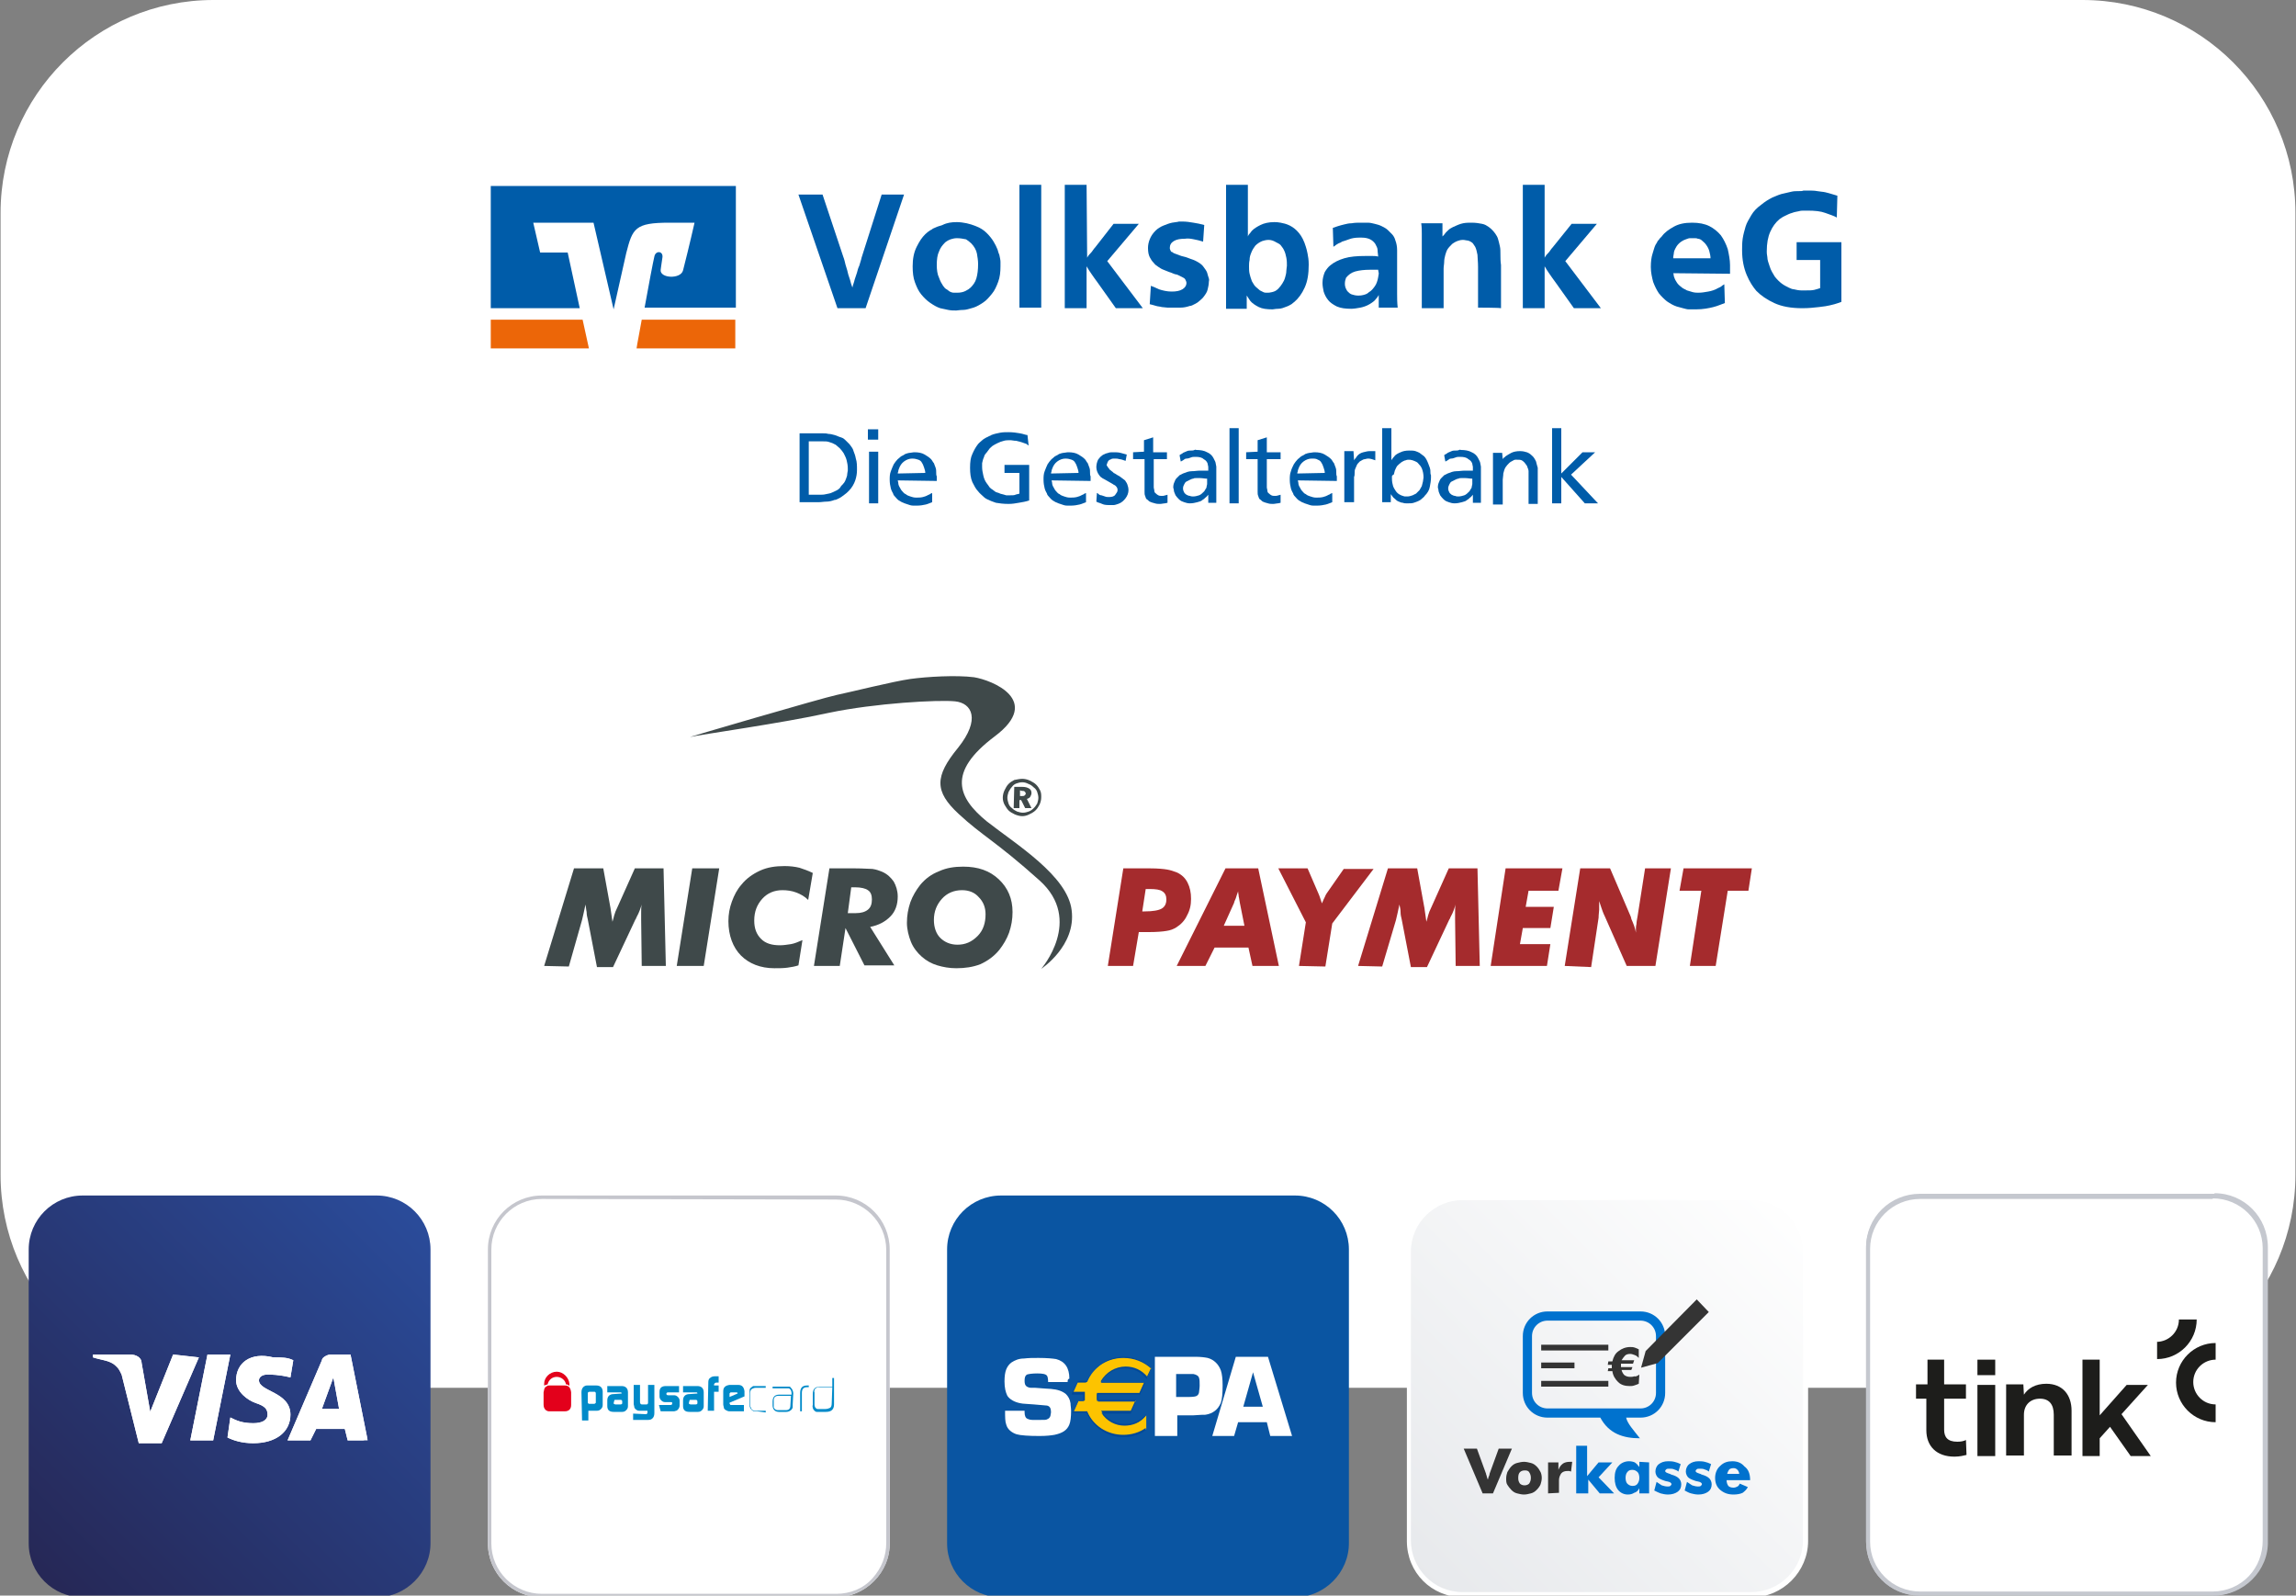 <?xml version="1.0" encoding="utf-8"?>
<!-- Generator: Adobe Illustrator 27.8.1, SVG Export Plug-In . SVG Version: 6.00 Build 0)  -->
<svg version="1.1" id="Ebene_1" xmlns="http://www.w3.org/2000/svg" xmlns:xlink="http://www.w3.org/1999/xlink" x="0px" y="0px"
	 viewBox="0 0 400 278" style="enable-background:new 0 0 400 278;" xml:space="preserve">
<rect x="0" y="0" width="400" height="278" fill="#808080" stroke="none"/>
<style type="text/css">
	.st0{fill:#FFFFFF;}
	.st1{fill:#3F494A;}
	.st2{fill-rule:evenodd;clip-rule:evenodd;fill:#3F494A;}
	.st3{fill-rule:evenodd;clip-rule:evenodd;fill:#A52B2D;}
	.st4{fill:#A52B2D;}
	.st5{fill:url(#SVGID_1_);}
	.st6{clip-path:url(#SVGID_00000141417918967344799700000010877318141536294055_);}
	.st7{fill:#008AC9;}
	.st8{fill:#E3001B;}
	.st9{fill:#C5C6CD;}
	.st10{fill:#0A55A2;}
	.st11{fill:#FDC300;}
	.st12{fill:#004899;}
	.st13{fill:url(#SVGID_00000009581842891394546210000018330715753773895057_);}
	.st14{fill:#0072CE;}
	.st15{fill:#343434;}
	.st16{display:none;}
	.st17{display:inline;fill:#EA7093;}
	.st18{display:inline;}
	.st19{fill:#EB6F93;}
	.st20{fill:#C5C8CF;}
	.st21{fill:#393A41;}
	.st22{clip-path:url(#SVGID_00000010996965752456783530000002219612449618461370_);}
	.st23{fill:#EDEDED;}
	.st24{fill:#005CA9;}
	.st25{fill:#EC6608;}
	.st26{fill:#1D1D1B;}
	.st27{display:inline;fill:#393A41;}
	.st28{clip-path:url(#SVGID_00000161620343897345767230000009228994297530467240_);}
</style>
<path class="st0" d="M37.2,0h325.6c20.5,0,37.1,16.6,37.1,37.1v167.6c0,20.5-16.6,37.1-37.1,37.1H37.2c-20.5,0-37.1-16.6-37.1-37.1
	V37.1C0.1,16.6,16.7,0,37.2,0z"/>
<g id="COLOR">
	<path class="st1" d="M94.8,168.3l5.2-17h5.1l1.2,6.6c0.1,0.4,0.1,0.8,0.2,1.3s0.1,0.9,0.2,1.4c0.1-0.3,0.2-0.7,0.3-1.1
		c0.1-0.4,0.3-0.9,0.6-1.5l3-6.7h5l0.4,17h-4.2l-0.1-8.1c0-0.4,0-0.9,0-1.3s0-0.9,0.1-1.3c-0.2,0.6-0.4,1.3-0.9,2.2
		c-0.1,0.2-0.1,0.3-0.2,0.4l-3.9,8.3H104l-1.6-8.3c-0.1-0.4-0.2-0.8-0.2-1.3c-0.1-0.4-0.1-0.8-0.2-1.3c-0.1,0.5-0.2,1-0.3,1.4
		c-0.1,0.4-0.2,0.9-0.3,1.3l-2.3,8.1L94.8,168.3L94.8,168.3z"/>
	<polygon class="st1" points="117.9,168.3 120.6,151.3 125.3,151.3 122.6,168.3 	"/>
	<path class="st1" d="M141.6,152.1l-0.8,4.7c-0.6-0.6-1.3-1-2.1-1.3s-1.6-0.4-2.4-0.4c-1.4,0-2.6,0.5-3.5,1.5s-1.4,2.2-1.4,3.8
		c0,1.4,0.4,2.4,1.2,3.2s1.9,1.1,3.3,1.1c0.6,0,1.2-0.1,1.9-0.2c0.6-0.1,1.3-0.4,2-0.7l-0.7,4.4c-0.6,0.2-1.2,0.3-1.9,0.4
		s-1.5,0.1-2.3,0.1c-2.4,0-4.4-0.8-5.8-2.2s-2.2-3.5-2.2-6c0-1.2,0.2-2.3,0.6-3.4s0.9-2.1,1.7-3c0.8-1,1.9-1.8,3.2-2.4
		c1.3-0.6,2.7-0.8,4.3-0.8c0.9,0,1.8,0.1,2.6,0.3C139.9,151.4,140.8,151.7,141.6,152.1L141.6,152.1z"/>
	<path class="st2" d="M146.3,168.3h-4.5l2.7-17h4.5c1.4,0,2.4,0.1,3,0.1c0.7,0.1,1.2,0.3,1.7,0.5c0.9,0.4,1.5,1,2,1.7
		c0.4,0.7,0.7,1.6,0.7,2.6c0,1.4-0.4,2.6-1.3,3.5s-2,1.5-3.5,1.8l4.2,6.7h-5.2l-3.3-6.5L146.3,168.3L146.3,168.3z M147.7,159.1h1.4
		c0.9,0,1.6-0.2,2.1-0.6c0.5-0.4,0.7-1,0.7-1.8c0-0.7-0.2-1.3-0.7-1.6c-0.4-0.3-1.2-0.5-2.2-0.5h-0.7L147.7,159.1L147.7,159.1z"/>
	<path class="st2" d="M167.6,155.1c-1.4,0-2.6,0.5-3.5,1.5s-1.4,2.2-1.4,3.7c0,1.3,0.4,2.4,1.1,3.1s1.7,1.2,3,1.2
		c1.4,0,2.5-0.5,3.5-1.5s1.4-2.3,1.4-3.8c0-1.2-0.4-2.2-1.2-3C169.8,155.5,168.8,155.1,167.6,155.1L167.6,155.1z M166.6,168.7
		c-1.2,0-2.3-0.2-3.3-0.5s-1.9-0.8-2.7-1.5s-1.5-1.6-1.9-2.6s-0.7-2.2-0.7-3.3c0-1.3,0.2-2.4,0.6-3.6c0.4-1.1,1-2.1,1.7-3
		c0.9-1.1,2-1.9,3.3-2.4c1.3-0.6,2.7-0.8,4.2-0.8c2.6,0,4.6,0.7,6.2,2.2c1.6,1.5,2.4,3.4,2.4,5.7c0,1.3-0.2,2.4-0.6,3.6
		c-0.4,1.1-1,2.1-1.7,3c-0.9,1.1-2,1.9-3.3,2.5C169.5,168.5,168.1,168.7,166.6,168.7L166.6,168.7z"/>
	<path class="st3" d="M199,158.8h0.4c1.5,0,2.5-0.2,3-0.5s0.8-0.8,0.8-1.6c0-0.6-0.2-1.1-0.7-1.4c-0.4-0.3-1.2-0.4-2.1-0.4h-0.8
		L199,158.8L199,158.8z M193,168.3l2.7-17h4.7c1.3,0,2.3,0.1,2.9,0.2s1.2,0.3,1.7,0.5c0.9,0.4,1.5,1,1.9,1.8s0.6,1.7,0.6,2.8
		s-0.2,2-0.7,2.9c-0.4,0.9-1.1,1.6-1.9,2.1c-0.5,0.3-1,0.5-1.7,0.6c-0.6,0.1-1.6,0.2-3,0.2h-0.6h-1.2l-1,5.9H193L193,168.3z"/>
	<path class="st3" d="M205,168.3l8.5-17h5.7l3.6,17h-4.6l-0.7-3.2h-5.9l-1.6,3.2H205L205,168.3z M213.2,161.3h3.6l-0.8-4
		c-0.1-0.4-0.1-0.8-0.2-1.1c0-0.3-0.1-0.6-0.1-0.9c-0.2,0.5-0.3,0.9-0.4,1.2s-0.3,0.6-0.3,0.8L213.2,161.3L213.2,161.3z"/>
	<path class="st4" d="M226.3,168.3l1.2-7.6l-4.8-9.4h5.1l1.9,4.4c0.1,0.2,0.2,0.5,0.3,0.8s0.2,0.6,0.3,0.9c0.2-0.5,0.4-0.9,0.5-1.1
		c0.1-0.3,0.2-0.4,0.3-0.6l3-4.3h5.2l-7.2,9.5l-1.2,7.5L226.3,168.3L226.3,168.3L226.3,168.3z"/>
	<path class="st4" d="M236.6,168.3l5.2-17h5.1l1.2,6.6c0.1,0.4,0.1,0.8,0.2,1.3s0.1,0.9,0.2,1.4c0.1-0.3,0.2-0.7,0.3-1.1
		c0.1-0.4,0.3-0.9,0.6-1.5l3-6.7h5l0.4,17h-4.2l-0.1-8.1c0-0.4,0-0.9,0-1.3s0-0.9,0.1-1.3c-0.2,0.6-0.4,1.3-0.9,2.2
		c-0.1,0.2-0.1,0.3-0.2,0.4l-3.9,8.3h-2.8l-1.6-8.3c-0.1-0.4-0.2-0.8-0.2-1.3s-0.1-0.8-0.2-1.3c-0.1,0.5-0.2,1-0.3,1.4
		s-0.2,0.9-0.3,1.3l-2.4,8.1L236.6,168.3L236.6,168.3L236.6,168.3z"/>
	<polygon class="st4" points="264.8,164.5 270.1,164.5 269.5,168.3 259.7,168.3 262.3,151.3 272.2,151.3 271.5,155.2 266.3,155.2 
		265.8,158 270.7,158 270.1,161.7 265.3,161.7 	"/>
	<path class="st3" d="M272.6,168.3l2.7-17h5.2l3.6,8.4c0,0.1,0.1,0.2,0.1,0.4c0.4,0.9,0.7,1.7,0.8,2.4V162c0-0.3,0-0.6,0.1-1
		c0-0.4,0.1-0.8,0.2-1.4l1.3-8.3h4.5l-2.7,17h-5l-3.8-8.6c-0.3-0.6-0.5-1.2-0.6-1.5c-0.1-0.4-0.3-0.8-0.4-1.2v0.5c0,0.3,0,0.6,0,1
		c0,0.3-0.1,0.8-0.1,1.4l-1.3,8.6L272.6,168.3L272.6,168.3L272.6,168.3z"/>
	<polygon class="st4" points="294.4,168.3 296.4,155.2 292.6,155.2 293.3,151.3 305.2,151.3 304.6,155.2 301,155.2 298.9,168.3 	"/>
	<path class="st2" d="M177.7,137.7v1h0.3c0.2,0,0.4,0,0.5-0.1s0.2-0.2,0.2-0.3c0-0.2-0.1-0.3-0.2-0.4c-0.1-0.1-0.3-0.1-0.5-0.1
		L177.7,137.7L177.7,137.7z M176.7,137.1h1.4c0.5,0,0.9,0.1,1.2,0.3s0.4,0.4,0.4,0.8c0,0.2-0.1,0.4-0.2,0.6s-0.3,0.3-0.6,0.4
		l0.8,1.6h-1.1l-0.7-1.4h-0.3v1.4h-1L176.7,137.1L176.7,137.1z M178.1,136.3c-0.4,0-0.7,0.1-1,0.2c-0.3,0.1-0.6,0.3-0.8,0.6
		c-0.3,0.3-0.4,0.6-0.6,0.9c-0.1,0.3-0.2,0.7-0.2,1s0.1,0.7,0.2,1s0.3,0.6,0.6,0.8c0.3,0.3,0.5,0.4,0.9,0.6c0.3,0.1,0.7,0.2,1,0.2
		c0.4,0,0.7-0.1,1-0.2c0.3-0.1,0.6-0.3,0.9-0.6c0.3-0.3,0.4-0.5,0.6-0.8c0.1-0.3,0.2-0.7,0.2-1s-0.1-0.7-0.2-1
		c-0.1-0.3-0.3-0.6-0.6-0.8c-0.3-0.3-0.6-0.5-0.9-0.6C178.8,136.4,178.5,136.3,178.1,136.3L178.1,136.3z M178.1,135.7
		c0.4,0,0.9,0.1,1.3,0.3c0.4,0.2,0.8,0.4,1.1,0.7s0.5,0.6,0.7,1s0.2,0.8,0.2,1.2s-0.1,0.9-0.3,1.3c-0.2,0.4-0.4,0.7-0.7,1
		s-0.7,0.5-1.1,0.7c-0.4,0.2-0.8,0.3-1.2,0.3s-0.8-0.1-1.3-0.3c-0.4-0.2-0.8-0.4-1.1-0.7s-0.5-0.7-0.7-1c-0.2-0.4-0.3-0.8-0.3-1.2
		s0.1-0.9,0.3-1.3s0.4-0.8,0.7-1.1s0.6-0.5,1-0.7C177.2,135.8,177.7,135.7,178.1,135.7L178.1,135.7z"/>
	<path class="st1" d="M181.4,168.8c0,0,7.4-8.5-0.3-15.4s-9.9-7.7-14.1-11.6s-4.2-6.5-0.1-11.5c4-5,2.4-7.8-0.5-8.1s-13.9,0.3-22,2
		c-8.1,1.8-22.5,3.8-24.1,4.2c-1.6,0.4,23-6.8,25.4-7.3s10-2.4,12.9-2.8s8-0.7,11.1-0.3c3.1,0.5,12,4,3.6,10.3s-6.4,10.7-1.4,14.8
		c5.1,4,14.1,9.5,14.8,15.5C187.5,164.8,181.4,168.8,181.4,168.8L181.4,168.8z"/>
</g>
<g>
	<g>
		
			<linearGradient id="SVGID_1_" gradientUnits="userSpaceOnUse" x1="6.763" y1="-2309.804" x2="73.246" y2="-2243.321" gradientTransform="matrix(1 0 0 -1 0 -2033.298)">
			<stop  offset="0" style="stop-color:#262755"/>
			<stop  offset="1" style="stop-color:#2A4C9B"/>
		</linearGradient>
		<path class="st5" d="M65.6,278.3H14.4c-5.2,0-9.4-4.2-9.4-9.4v-51.2c0-5.2,4.2-9.4,9.4-9.4h51.2c5.2,0,9.4,4.2,9.4,9.4v51
			C75.1,274,70.7,278.3,65.6,278.3z"/>
		<g id="layer1_1_" transform="translate(-333.702,-536.424)">
			<g id="g10267" transform="matrix(4.985,0,0,-4.985,-1470.119,1039.626)">
				<g>
					<g>
						<path id="SVGID_2_" class="st0" d="M370.1,52.7c0-0.4,0.4-0.7,0.7-0.8s0.4-0.2,0.4-0.4s-0.2-0.3-0.5-0.3
							c-0.4,0-0.6,0.1-0.8,0.2l-0.1-0.7c0.2-0.1,0.5-0.2,0.9-0.2c0.8,0,1.3,0.4,1.3,1c0,0.8-1.1,0.8-1.1,1.2c0,0.1,0.1,0.2,0.3,0.2
							c0.1,0,0.4,0,0.8-0.1l0.1,0.6c-0.2,0.1-0.4,0.1-0.7,0.1C370.6,53.7,370.1,53.3,370.1,52.7 M373.4,53.6c-0.1,0-0.3-0.1-0.3-0.2
							l-1.2-2.8h0.8l0.2,0.4h1l0.1-0.4h0.7l-0.6,3H373.4 M373.5,52.8l0.2-1.1h-0.6L373.5,52.8 M369.1,53.6l-0.6-3h0.8l0.6,3H369.1
							 M367.9,53.6l-0.8-2l-0.3,1.7c0,0.2-0.2,0.3-0.4,0.3h-1.3v-0.1c0.3-0.1,0.6-0.1,0.8-0.3c0.1-0.1,0.1-0.1,0.2-0.3l0.6-2.4h0.8
							l1.3,3L367.9,53.6"/>
					</g>
					<g>
						<g>
							<g>
								<defs>
									<path id="SVGID_00000085241112560526981940000013569196651425665722_" d="M370.1,52.7c0-0.4,0.4-0.7,0.7-0.8
										s0.4-0.2,0.4-0.4s-0.2-0.3-0.5-0.3c-0.4,0-0.6,0.1-0.8,0.2l-0.1-0.7c0.2-0.1,0.5-0.2,0.9-0.2c0.8,0,1.3,0.4,1.3,1
										c0,0.8-1.1,0.8-1.1,1.2c0,0.1,0.1,0.2,0.3,0.2c0.1,0,0.4,0,0.8-0.1l0.1,0.6c-0.2,0.1-0.4,0.1-0.7,0.1
										C370.6,53.7,370.1,53.3,370.1,52.7 M373.4,53.6c-0.1,0-0.3-0.1-0.3-0.2l-1.2-2.8h0.8l0.2,0.4h1l0.1-0.4h0.7l-0.6,3H373.4
										 M373.5,52.8l0.2-1.1h-0.6L373.5,52.8 M369.1,53.6l-0.6-3h0.8l0.6,3H369.1 M367.9,53.6l-0.8-2l-0.3,1.7
										c0,0.2-0.2,0.3-0.4,0.3h-1.3v-0.1c0.3-0.1,0.6-0.1,0.8-0.3c0.1-0.1,0.1-0.1,0.2-0.3l0.6-2.4h0.8l1.3,3L367.9,53.6"/>
								</defs>
								<clipPath id="SVGID_00000179616808203554652280000014244988546286258848_">
									<use xlink:href="#SVGID_00000085241112560526981940000013569196651425665722_"  style="overflow:visible;"/>
								</clipPath>
								<g id="g10269" style="clip-path:url(#SVGID_00000179616808203554652280000014244988546286258848_);">
									<g id="g10275" transform="translate(351.611,96.896)">
										<path id="path10283" class="st0" d="M12.5-43.6l9.4,3.5l2.1-5.8l-9.4-3.5"/>
									</g>
								</g>
							</g>
						</g>
					</g>
				</g>
			</g>
		</g>
	</g>
	<g>
		<g>
			<path class="st0" d="M145.6,278.3H94.4c-5.2,0-9.4-4.2-9.4-9.4v-51.2c0-5.2,4.2-9.4,9.4-9.4h51.2c5.2,0,9.4,4.2,9.4,9.4v51
				C155.1,274,150.7,278.3,145.6,278.3z"/>
		</g>
		<g>
			<path id="path2491" class="st7" d="M103.8,242.8c0-0.2-0.1-0.3-0.2-0.3h-0.9c-0.2,0-0.3,0.1-0.3,0.3v1.5c0,0.2,0.1,0.3,0.3,0.3
				h0.8c0.1,0,0.1,0,0.2-0.1c0.1,0,0.1-0.1,0.1-0.2V242.8z M101.3,242.6c0-0.4,0.1-0.7,0.3-0.9c0.1-0.1,0.2-0.2,0.3-0.2
				c0.1-0.1,0.3-0.1,0.4-0.1h1.6c0.7,0,1.1,0.4,1.1,1.1v2.3c0,0.3-0.1,0.5-0.3,0.7c-0.2,0.2-0.4,0.3-0.7,0.3h-1.5v1.7h-1.1
				L101.3,242.6"/>
			<path id="path2493" class="st7" d="M106.9,244.5c0,0.1,0,0.1,0.1,0.1c0,0,0.1,0.1,0.2,0.1h0.9c0.2,0,0.3-0.1,0.3-0.2v-0.3
				c0-0.2-0.1-0.3-0.3-0.3h-0.8c-0.1,0-0.2,0-0.2,0s-0.1,0.1-0.1,0.2L106.9,244.5L106.9,244.5L106.9,244.5z M108.3,242.8
				c0-0.2-0.1-0.2-0.3-0.2h-2.2v-1.1h2.5c0.7,0,1.1,0.4,1.1,1.1v2.4c0,0.3-0.1,0.5-0.3,0.7c-0.2,0.2-0.4,0.3-0.7,0.3h-1.5
				c-0.7,0-1.1-0.3-1.1-1v-1c0-0.7,0.4-1.1,1.1-1.1L108.3,242.8L108.3,242.8"/>
			<path id="path2495" class="st7" d="M112.5,246.4c0.1,0,0.2,0,0.2-0.1c0.1,0,0.1-0.1,0.1-0.2v-0.3h-1.4c-0.2,0-0.3,0-0.4-0.1
				c-0.1,0-0.2-0.1-0.3-0.2c-0.1-0.1-0.2-0.2-0.2-0.4c0-0.1-0.1-0.3-0.1-0.5v-3.3h1.1v3c0,0.2,0.1,0.4,0.3,0.4h0.8
				c0.1,0,0.2,0,0.2-0.1c0.1,0,0.1-0.1,0.1-0.2v-3.1h1.1v4.9c0,0.4-0.1,0.7-0.3,0.9c-0.2,0.2-0.4,0.3-0.8,0.3h-2.6v-1.1L112.5,246.4
				"/>
			<path id="path2497" class="st7" d="M114.8,244.8h2c0.2,0,0.3-0.1,0.3-0.2v-0.1v-0.1c0-0.1-0.1-0.1-0.2-0.1h-1
				c-0.3,0-0.5-0.1-0.7-0.3s-0.3-0.4-0.3-0.7v-0.8c0-0.7,0.4-1,1.1-1h2.3v1.1h-1.9c-0.2,0-0.3,0.1-0.3,0.2v0.1
				c0,0.1,0.1,0.2,0.3,0.2h1c0.3,0,0.5,0.1,0.7,0.3s0.3,0.4,0.3,0.7v0.8c0,0.2-0.1,0.5-0.3,0.7c-0.1,0.1-0.2,0.2-0.3,0.2
				c-0.1,0-0.2,0.1-0.4,0.1h-2.3L114.8,244.8"/>
			<path id="path2499" class="st7" d="M120,244.5c0,0.1,0,0.1,0.1,0.1c0,0,0.1,0.1,0.2,0.1h0.9c0.2,0,0.3-0.1,0.3-0.2v-0.3
				c0-0.2-0.1-0.3-0.3-0.3h-0.8c-0.1,0-0.2,0-0.2,0s-0.1,0.1-0.1,0.2L120,244.5L120,244.5z M121.5,242.8c0-0.2-0.1-0.2-0.3-0.2H119
				v-1.1h2.5c0.7,0,1.1,0.4,1.1,1.1v2.4c0,0.3-0.1,0.5-0.3,0.7c-0.2,0.2-0.4,0.3-0.7,0.3h-1.5c-0.7,0-1.1-0.3-1.1-1v-1
				c0-0.7,0.4-1.1,1.1-1.1L121.5,242.8L121.5,242.8"/>
			<path id="path2501" class="st7" d="M123.4,240.8c0-0.3,0.1-0.6,0.3-0.7c0.2-0.2,0.5-0.3,0.8-0.3h0.7v1.1h-0.4
				c-0.2,0-0.3,0.1-0.4,0.3v0.2h0.8v1.1h-0.8v3.3h-1.1L123.4,240.8"/>
			<path id="path2503" class="st7" d="M128.5,242.8L128.5,242.8c0-0.1,0-0.1-0.1-0.2c0,0-0.1,0-0.2,0h-0.8c-0.1,0-0.2,0-0.2,0.1
				c-0.1,0-0.1,0.1-0.1,0.2v0.5L128.5,242.8z M127.1,244.4L127.1,244.4c0,0.2,0,0.2,0.1,0.3c0,0.1,0.1,0.1,0.1,0.1h2.3v1.1h-2.4
				c-0.2,0-0.4,0-0.5-0.1c-0.1,0-0.2-0.1-0.4-0.2c-0.1-0.1-0.2-0.2-0.2-0.4c0-0.1-0.1-0.3-0.1-0.5v-2.3c0-0.7,0.4-1,1.1-1.1h1.5
				c0.7,0,1,0.4,1.1,1.1v0.9L127.1,244.4"/>
			<path id="path2505" class="st7" d="M131.9,245.9c-0.2,0-0.3,0-0.5,0c-0.1,0-0.3-0.1-0.4-0.2c-0.1-0.1-0.3-0.3-0.3-0.4
				c-0.1-0.2-0.1-0.3-0.1-0.5v-2.1c0-0.2,0-0.3,0-0.5s0.1-0.3,0.2-0.4c0.1-0.1,0.3-0.2,0.4-0.3c0.1,0,0.3,0,0.5,0h1.7v0.3h-1.7
				c-0.3,0-0.5,0.1-0.7,0.2c-0.2,0.1-0.3,0.4-0.3,0.7v2.1c0,0.1,0,0.3,0.1,0.4c0,0.1,0.1,0.3,0.2,0.4c0.1,0.1,0.2,0.1,0.4,0.2
				c0.1,0,0.2,0,0.4,0h1.6v0.3L131.9,245.9"/>
			<path id="path2507" class="st7" d="M137.8,243.2h-2.2c-0.3,0-0.5,0.1-0.6,0.2c-0.2,0.2-0.2,0.4-0.2,0.7v0.7c0,0.1,0,0.2,0,0.4
				c0,0.1,0.1,0.2,0.2,0.3c0.2,0.2,0.4,0.2,0.6,0.2h1.3c0.6,0,0.8-0.3,0.8-0.9L137.8,243.2L137.8,243.2z M138.1,244.7
				c0,0.2,0,0.3,0,0.5c0,0.1-0.1,0.3-0.2,0.4c-0.2,0.2-0.5,0.4-0.9,0.4h-1.3c-0.3,0-0.6-0.1-0.8-0.3s-0.3-0.5-0.3-0.8v-0.7
				c0-0.8,0.4-1.2,1.1-1.2h2.2v-0.3c0-0.2-0.1-0.5-0.2-0.6c-0.1-0.1-0.2-0.2-0.3-0.2s-0.3,0-0.4,0h-2.4v-0.3h2.3c0.2,0,0.4,0,0.6,0
				c0.1,0,0.2,0,0.2,0.1s0.1,0.1,0.2,0.2c0.2,0.3,0.3,0.6,0.3,0.9L138.1,244.7"/>
			<path id="path2509" class="st7" d="M140.6,241.7c-0.6,0-0.9,0.3-0.9,1v3.2h-0.3v-3.2c0-0.9,0.4-1.3,1.2-1.3h0.3v0.3H140.6"/>
			<path id="path2511" class="st7" d="M145,241.7h-2.1c-0.1,0-0.3,0-0.4,0c-0.1,0-0.2,0.1-0.4,0.2c-0.1,0.1-0.2,0.2-0.2,0.3
				s-0.1,0.2,0,0.4v2.1c0,0.3,0.1,0.6,0.3,0.7c0.1,0.1,0.2,0.1,0.3,0.1s0.3,0,0.4,0h0.9c0.3,0,0.6-0.1,0.8-0.2
				c0.2-0.1,0.3-0.4,0.3-0.8L145,241.7L145,241.7z M145.3,244.7c0,0.9-0.5,1.3-1.4,1.3h-1c-0.2,0-0.4,0-0.6,0
				c-0.2,0-0.3-0.1-0.5-0.3c-0.1-0.1-0.2-0.3-0.2-0.4c0-0.1-0.1-0.3,0-0.5v-1.9c0-0.9,0.4-1.3,1.3-1.3h2.1v-1.5h0.3L145.3,244.7"/>
			<path id="path2513" class="st8" d="M95.1,241.3c0.1,0,0.2-0.1,0.3-0.1c0.2-0.8,0.8-1.3,1.6-1.3c0.8,0,1.5,0.6,1.6,1.3
				c0.2,0,0.5,0.1,0.6,0.3c0-0.1,0-0.3,0-0.4c-0.1-1.1-1.1-2.1-2.2-2.1c-1.2,0-2.2,1-2.2,2.1c0,0.1,0,0.2,0,0.3
				C94.9,241.4,95,241.3,95.1,241.3"/>
			<path id="path2515" class="st8" d="M98.4,241.4h-2.7c-0.1,0-0.3,0-0.4,0.1s-0.2,0.1-0.3,0.2c-0.2,0.2-0.2,0.5-0.3,0.9v2.1
				c0,0.4,0.1,0.7,0.3,0.9c0.1,0.1,0.2,0.2,0.3,0.2c0.1,0.1,0.3,0.1,0.4,0.1h2.7c0.7,0,1.1-0.4,1.1-1.1v-2.2
				C99.4,241.8,99.1,241.4,98.4,241.4"/>
		</g>
		<path class="st9" d="M145.6,209c4.8,0,8.8,3.9,8.8,8.8v51c0,2.3-0.8,4.4-2.4,6.2c-1.6,1.8-3.9,2.7-6.3,2.7H94.4
			c-4.8,0-8.8-3.9-8.8-8.8v-51.2c0-4.8,3.9-8.8,8.8-8.8L145.6,209 M145.6,208.3H94.4c-5.2,0-9.4,4.2-9.4,9.4v51.2
			c0,5.2,4.2,9.4,9.4,9.4h51.2c5.1,0,9.6-4.3,9.4-9.6v-51C155,212.5,150.8,208.3,145.6,208.3L145.6,208.3z"/>
	</g>
	<g>
		<path class="st10" d="M225.6,278.3h-51.2c-5.2,0-9.4-4.2-9.4-9.4v-51.2c0-5.2,4.2-9.4,9.4-9.4h51.2c5.2,0,9.4,4.2,9.4,9.4v51
			C235.1,274,230.7,278.3,225.6,278.3z"/>
		<g>
			<g>
				<g>
					<path class="st0" d="M186,240.8h-3.4c0-0.6-0.1-1-0.2-1.1c-0.2-0.3-0.8-0.4-1.7-0.4s-1.5,0.1-1.8,0.2c-0.3,0.2-0.4,0.5-0.4,1.1
						c0,0.5,0.1,0.8,0.4,1c0.2,0.1,0.4,0.2,0.7,0.2h0.7c1.5,0.1,2.4,0.2,2.8,0.2c1.2,0.1,2,0.4,2.6,0.9c0.4,0.4,0.7,0.9,0.8,1.6
						c0,0.4,0.1,0.8,0.1,1.3c0,1.1-0.1,1.9-0.3,2.4c-0.4,1-1.2,1.5-2.6,1.8c-0.6,0.1-1.4,0.2-2.6,0.2c-1.9,0-3.3-0.1-4-0.3
						c-0.9-0.3-1.6-0.9-1.8-1.7c-0.2-0.5-0.2-1.3-0.2-2.4h3.4c0,0.1,0,0.2,0,0.3c0,0.6,0.2,1,0.5,1.1c0.2,0.1,0.5,0.2,0.9,0.2h1.3
						c0.7,0,1.1,0,1.2-0.1c0.3-0.1,0.5-0.3,0.6-0.6c0-0.2,0.1-0.4,0.1-0.7c0-0.6-0.2-1-0.7-1.1c-0.2,0-0.9-0.1-2.3-0.2
						c-1.1-0.1-1.9-0.1-2.3-0.2c-1.1-0.2-1.9-0.7-2.3-1.3c-0.3-0.6-0.5-1.4-0.5-2.5c0-0.9,0.1-1.6,0.3-2.1s0.5-0.9,0.9-1.2
						c0.6-0.4,1.3-0.7,2.2-0.7c0.8-0.1,1.6-0.1,2.5-0.1c1.5,0,2.5,0.1,3.1,0.2c1.5,0.4,2.3,1.5,2.3,3.4
						C186,240.3,186,240.5,186,240.8z"/>
				</g>
			</g>
			<g>
				<g>
					<path class="st0" d="M201.2,250.2v-13.8h5.4h0.9h0.7c1,0,1.7,0.1,2.2,0.2c1.1,0.3,1.9,1.1,2.3,2.2c0.2,0.6,0.3,1.5,0.3,2.6
						c0,1.4-0.1,2.4-0.3,3c-0.5,1.2-1.4,1.9-2.7,2.1c-0.2,0-0.9,0-2.1,0.1h-0.6h-2.2v3.6L201.2,250.2L201.2,250.2z M204.9,243.4h2.3
						c0.7,0,1.2-0.1,1.3-0.2c0.2-0.1,0.4-0.4,0.4-0.7c0-0.2,0.1-0.6,0.1-1.1c0-0.6,0-1-0.1-1.3c-0.1-0.4-0.5-0.6-1-0.7
						c-0.1,0-0.3,0-0.7,0h-2.3V243.4z"/>
				</g>
			</g>
			<g>
				<g>
					<path class="st0" d="M220.7,247.8h-5l-0.7,2.4h-3.8l4.1-13.8h5.6l4.2,13.8h-3.8L220.7,247.8z M220,245.1l-1.7-6l-1.7,6H220z"/>
				</g>
			</g>
			<g>
				<g>
					<path class="st11" d="M196,238.3c1.5,0,2.9,0.7,3.8,1.8l0.8-1.7c-1.2-1.2-3-1.9-4.8-1.9c-2.9,0-5.4,1.8-6.4,4.3h-1.6l-0.9,2h2
						c0,0.2,0,0.4,0,0.6c0,0.2,0,0.5,0,0.7h-1l-0.9,2h2.4c1.1,2.4,3.5,4.1,6.4,4.1c1.5,0,2.8-0.4,3.9-1.2v-2.4
						c-0.9,1-2.2,1.7-3.7,1.7c-1.7,0-3.2-0.9-4.1-2.2h5.1l0.9-2h-6.8c0-0.2,0-0.5,0-0.7s0-0.3,0-0.5h7.4l0.9-2h-7.6
						C192.7,239.3,194.2,238.3,196,238.3z"/>
				</g>
				<g>
					<path class="st12" d="M196,238.4c1.5,0,2.8,0.7,3.7,1.8l0.1,0.1v-0.1l0.8-1.7l0,0l0,0c-1.3-1.2-3-1.9-4.9-1.9
						c-1.4,0-2.8,0.4-4,1.2c-1.1,0.8-2,1.8-2.5,3.1l0,0h-1.6l0,0l0,0l-0.9,2v0.1h0.1h2l-0.1-0.1c0,0.2,0,0.4,0,0.6
						c0,0.2,0,0.5,0,0.7l0.1-0.1h-1l0,0l0,0l-0.9,2l-0.1,0.1h0.1h2.4l0,0c1.1,2.5,3.6,4.2,6.4,4.2c1.4,0,2.8-0.4,3.9-1.2l0,0l0,0
						v-2.4v-0.1l-0.1,0.1c-0.9,1.1-2.2,1.6-3.6,1.6c-1.6,0-3.1-0.8-4-2.2v0.1h5.1l0,0l0,0l0.9-2v-0.1h0.1h-6.8h0.1
						c0-0.2,0-0.5,0-0.7s0-0.3,0-0.5h-0.1h7.4l0,0l0,0l0.9-2v-0.1h-0.1h-7.6v0.1C192.7,239.3,194.3,238.4,196,238.4z M191.8,240.8
						h7.6v-0.1l-0.9,2l0,0h-7.4l0,0l0,0c0,0.2,0,0.3,0,0.5s0,0.5,0,0.7l0,0l0,0h6.8v-0.1l-0.9,2l0,0h-5.1h-0.1l0.1,0.1
						c0.9,1.4,2.5,2.2,4.1,2.2c1.4,0,2.8-0.6,3.7-1.7h-0.1v2.4l0,0c-1.1,0.8-2.5,1.2-3.9,1.2c-2.8,0-5.3-1.6-6.3-4.1l0,0l0,0H187
						v0.1l0.9-2l0,0h1h0.1v-0.1c0-0.2,0-0.5,0-0.7s0-0.3,0-0.6v-0.1h-0.1h-2v0.1l0.9-2l0,0h1.6l0,0l0,0c0.5-1.2,1.4-2.3,2.5-3
						c1.1-0.8,2.5-1.2,3.9-1.2c1.8,0,3.5,0.7,4.8,1.9v-0.1l-0.8,1.7h0.1c-1-1.2-2.3-1.8-3.8-1.8c-1.8,0-3.4,1-4.3,2.5v0.1
						L191.8,240.8L191.8,240.8L191.8,240.8z"/>
				</g>
			</g>
		</g>
	</g>
	<g>
		<g>
			
				<linearGradient id="SVGID_00000039845717365087447900000002215082720788853396_" gradientUnits="userSpaceOnUse" x1="247.523" y1="-2309.05" x2="313.684" y2="-2242.89" gradientTransform="matrix(1 0 0 -1 5.684342e-14 -2033.298)">
				<stop  offset="0" style="stop-color:#E7E9EC"/>
				<stop  offset="1" style="stop-color:#FFFFFF"/>
			</linearGradient>
			<path style="fill:url(#SVGID_00000039845717365087447900000002215082720788853396_);" d="M305.2,277.7h-50.3
				c-5.2,0-9.4-4.2-9.4-9.4v-50.2c0-5.2,4.2-9.4,9.4-9.4h50.3c5.2,0,9.4,4.2,9.4,9.4v50.3C314.5,273.7,310.4,277.7,305.2,277.7z"/>
			<path class="st0" d="M305.2,278.3h-50.3c-5.5,0-9.8-4.3-9.8-9.8v-50.3c0-5.5,4.3-9.8,9.8-9.8h50.3c5.5,0,9.8,4.3,9.8,9.8v50.3
				C315,273.8,310.6,278.3,305.2,278.3z M254.8,209.1c-4.8,0-9,3.9-9,9v50.3c0,4.8,3.9,9,9,9h50.3c4.8,0,9-3.9,9-9v-50.3
				c0-4.8-3.9-9-9-9L254.8,209.1z"/>
		</g>
		<g id="DE">
			<path class="st14" d="M285.8,228.5h-16.2c-2.4,0-4.3,1.9-4.3,4.3v9.9c0,2.4,1.9,4.3,4.3,4.3h9.2c1.5,2.8,4,3.6,6.9,3.6
				c-1.1-1.4-2.2-2.6-2.4-3.6h2.5c2.4,0,4.3-1.9,4.3-4.3v-9.9C290.1,230.4,288.2,228.5,285.8,228.5z M288.5,242.7
				c0,1.5-1.2,2.7-2.7,2.7h-16.2c-1.5,0-2.7-1.2-2.7-2.7v-9.9c0-1.5,1.2-2.7,2.7-2.7h16.2c1.5,0,2.7,1.2,2.7,2.7V242.7L288.5,242.7z
				"/>
			<rect x="268.5" y="234.3" class="st15" width="11.7" height="1"/>
			<rect x="268.5" y="237.4" class="st15" width="5.8" height="1"/>
			<rect x="268.5" y="240.6" class="st15" width="11.7" height="1"/>
			<g>
				<path class="st15" d="M285.6,239.5l-0.1,1.6c-0.2,0.1-0.5,0.2-0.8,0.3s-0.5,0.1-0.8,0.1c-0.8,0-1.5-0.2-2-0.7s-0.9-1.1-1-1.9
					h-0.8l0.1-0.5h0.6v-0.1c0,0,0-0.1,0-0.2c0,0,0-0.1,0-0.2v-0.1h-0.7l0.1-0.6h0.7c0.2-0.8,0.5-1.4,1.1-1.8c0.5-0.4,1.2-0.7,2-0.7
					c0.3,0,0.5,0,0.8,0.1s0.5,0.2,0.7,0.3v1.5c-0.2-0.2-0.4-0.4-0.7-0.5s-0.5-0.2-0.8-0.2c-0.4,0-0.7,0.1-0.9,0.3
					c-0.2,0.2-0.4,0.5-0.6,0.8h2.2l-0.2,0.6h-2.1c0,0.1,0,0.1,0,0.2s0,0.1,0,0.2s0,0.1,0,0.1v0.1h2l-0.2,0.5h-1.7
					c0.1,0.4,0.3,0.7,0.5,0.9c0.3,0.2,0.6,0.3,1,0.3c0.2,0,0.5,0,0.7-0.1C285,239.9,285.3,239.7,285.6,239.5z"/>
			</g>
			<polygon class="st15" points="297.7,228.6 295.6,226.4 286.7,235.4 286.7,235.4 285.9,238.3 288.8,237.5 288.8,237.5 			"/>
			<g>
				<path class="st15" d="M258.3,260.2l-3.3-7.8h2.3l1.6,4.4c0,0,0,0.2,0.1,0.3c0,0.2,0.1,0.4,0.2,0.7c0.1-0.2,0.1-0.5,0.2-0.6
					c0.1-0.2,0.1-0.3,0.1-0.4l1.6-4.4h2.3l-3.3,7.8H258.3L258.3,260.2z"/>
				<path class="st15" d="M268.6,257.5c0,0.4-0.1,0.8-0.2,1.1s-0.4,0.7-0.7,1c-0.3,0.3-0.6,0.5-1,0.6s-0.8,0.2-1.2,0.2
					s-0.8-0.1-1.2-0.2c-0.4-0.1-0.7-0.3-1-0.6c-0.3-0.3-0.5-0.6-0.7-0.9s-0.2-0.7-0.2-1.1s0.1-0.8,0.2-1.1c0.2-0.3,0.4-0.7,0.7-1
					c0.3-0.3,0.6-0.5,1-0.6s0.8-0.2,1.2-0.2c0.4,0,0.8,0.1,1.2,0.2c0.4,0.1,0.7,0.3,1,0.6s0.5,0.6,0.7,1
					C268.5,256.7,268.6,257.1,268.6,257.5z M266.7,257.5c0-0.4-0.1-0.7-0.3-1s-0.5-0.3-0.8-0.3s-0.6,0.1-0.8,0.3
					c-0.2,0.2-0.3,0.5-0.3,1s0.1,0.7,0.3,1c0.2,0.2,0.5,0.3,0.8,0.3s0.6-0.1,0.8-0.3C266.6,258.2,266.7,257.9,266.7,257.5z"/>
				<path class="st15" d="M269.7,260.2v-5.4h1.8v1.3c0.2-0.5,0.4-0.8,0.8-1.1c0.3-0.2,0.7-0.3,1.2-0.3c0.1,0,0.2,0,0.2,0
					c0.1,0,0.2,0,0.2,0l-0.2,1.7c-0.1,0-0.2-0.1-0.3-0.1c-0.1,0-0.2,0-0.3,0c-0.5,0-0.8,0.1-1.1,0.4c-0.2,0.3-0.4,0.7-0.4,1.2v2.2
					L269.7,260.2L269.7,260.2L269.7,260.2z"/>
				<path class="st14" d="M274.6,260.2v-8.3h1.9v5.3l2-2.4h2.4l-2.4,2.6l2.7,2.8h-2.5l-2-2.4v2.4H274.6L274.6,260.2z"/>
				<path class="st14" d="M287.3,254.8v5.4h-1.7v-0.9c-0.2,0.4-0.5,0.7-0.9,0.8c-0.3,0.2-0.7,0.3-1.1,0.3c-0.7,0-1.3-0.3-1.7-0.8
					c-0.4-0.5-0.6-1.2-0.6-2.1s0.2-1.6,0.7-2.1c0.4-0.5,1.1-0.8,1.8-0.8c0.4,0,0.8,0.1,1,0.2c0.3,0.2,0.5,0.4,0.8,0.8v-0.9
					L287.3,254.8L287.3,254.8L287.3,254.8L287.3,254.8z M285.6,257.5c0-0.4-0.1-0.8-0.3-1c-0.2-0.2-0.5-0.4-0.9-0.4
					s-0.7,0.1-0.9,0.4c-0.2,0.2-0.3,0.6-0.3,1s0.1,0.8,0.3,1c0.2,0.2,0.5,0.4,0.9,0.4s0.7-0.1,0.9-0.4S285.6,257.9,285.6,257.5z"/>
				<path class="st14" d="M288.2,259.7l0.4-1.5c0.3,0.2,0.6,0.4,0.9,0.6c0.3,0.1,0.7,0.2,1,0.2c0.2,0,0.4,0,0.5-0.1s0.2-0.2,0.2-0.3
					c0-0.2-0.2-0.4-0.8-0.5c-0.2,0-0.3-0.1-0.4-0.1c-0.6-0.2-1-0.4-1.2-0.6s-0.4-0.6-0.4-1c0-0.5,0.2-1,0.6-1.3s0.9-0.5,1.6-0.5
					c0.3,0,0.7,0,1.1,0.1s0.7,0.2,1.1,0.4l-0.4,1.3c-0.2-0.2-0.5-0.3-0.8-0.4c-0.2-0.1-0.5-0.1-0.8-0.1c-0.2,0-0.4,0-0.5,0.1
					s-0.2,0.2-0.2,0.3c0,0.2,0.2,0.3,0.8,0.5c0.1,0,0.2,0.1,0.2,0.1c0.7,0.2,1.1,0.4,1.4,0.7c0.2,0.2,0.4,0.6,0.4,1
					c0,0.6-0.2,1-0.6,1.3s-1,0.5-1.7,0.5c-0.5,0-0.9-0.1-1.3-0.2C289,260.1,288.6,259.9,288.2,259.7z"/>
				<path class="st14" d="M293.5,259.7l0.4-1.5c0.3,0.2,0.6,0.4,0.9,0.6c0.3,0.1,0.7,0.2,1,0.2c0.2,0,0.4,0,0.5-0.1s0.2-0.2,0.2-0.3
					c0-0.2-0.2-0.4-0.8-0.5c-0.2,0-0.3-0.1-0.4-0.1c-0.6-0.2-1-0.4-1.2-0.6s-0.4-0.6-0.4-1c0-0.5,0.2-1,0.6-1.3s0.9-0.5,1.6-0.5
					c0.3,0,0.7,0,1.1,0.1s0.7,0.2,1.1,0.4l-0.4,1.3c-0.2-0.2-0.5-0.3-0.8-0.4c-0.2-0.1-0.5-0.1-0.8-0.1c-0.2,0-0.4,0-0.5,0.1
					s-0.2,0.2-0.2,0.3c0,0.2,0.2,0.3,0.8,0.5c0.1,0,0.2,0.1,0.2,0.1c0.7,0.2,1.1,0.4,1.4,0.7c0.2,0.2,0.4,0.6,0.4,1
					c0,0.6-0.2,1-0.6,1.3s-1,0.5-1.7,0.5c-0.5,0-0.9-0.1-1.3-0.2S293.9,259.9,293.5,259.7z"/>
				<path class="st14" d="M304.9,257.9h-4.1c0,0.4,0.1,0.7,0.3,1c0.2,0.2,0.5,0.3,0.9,0.3c0.3,0,0.5-0.1,0.7-0.2s0.3-0.3,0.4-0.5
					l1.4,0.6c-0.2,0.4-0.5,0.7-0.9,1c-0.4,0.2-1,0.3-1.6,0.3c-1,0-1.7-0.3-2.3-0.8c-0.6-0.5-0.9-1.2-0.9-2.1c0-0.8,0.3-1.6,0.9-2.1
					c0.6-0.6,1.3-0.8,2.1-0.8c0.9,0,1.6,0.3,2.1,0.9C304.6,256,304.9,256.8,304.9,257.9L304.9,257.9L304.9,257.9L304.9,257.9z
					 M303,256.8c0-0.3-0.2-0.6-0.3-0.7c-0.2-0.2-0.4-0.3-0.7-0.3c-0.3,0-0.6,0.1-0.7,0.2c-0.1,0.1-0.3,0.4-0.4,0.8L303,256.8
					L303,256.8z"/>
			</g>
		</g>
	</g>
	<g class="st16">
		<path class="st17" d="M385.6,278.3h-51.2c-5.2,0-9.4-4.2-9.4-9.4v-51.2c0-5.2,4.2-9.4,9.4-9.4h51.2c5.2,0,9.4,4.2,9.4,9.4v51
			C395.2,274,390.7,278.3,385.6,278.3z"/>
		<g class="st18">
			<path class="st19" d="M387.9,262.2h-55.7c-0.3,0-0.6-0.3-0.6-0.6v-36.7c0-0.3,0.3-0.6,0.6-0.6h55.7c0.3,0,0.6,0.3,0.6,0.6v36.7
				C388.6,261.9,388.3,262.2,387.9,262.2z"/>
			<path id="Sofort._1_" class="st0" d="M348.6,258.2c1.3,0,2.3-0.9,2.3-2.1c0-1.2-0.8-1.7-1.9-2c-0.7-0.2-1.1-0.3-1.1-0.8
				c0-0.4,0.3-0.7,0.7-0.7c0.4,0,0.7,0.2,0.9,0.6l1.1-0.7c-0.3-0.7-1.1-1.1-1.9-1.1c-1.3,0-2.1,0.9-2.1,2c0,0.9,0.5,1.5,1.8,1.9
				c0.7,0.2,1.1,0.3,1.1,0.9c0,0.5-0.4,0.8-0.9,0.8c-0.6,0-1-0.4-1.3-0.7l-0.9,0.9C347,257.8,347.7,258.2,348.6,258.2z M353.8,258.2
				c-1.4,0-2.5-1.1-2.5-2.4c0-1.3,1.1-2.4,2.5-2.4s2.5,1.1,2.5,2.4S355.2,258.2,353.8,258.2z M353.8,257c0.7,0,1.2-0.5,1.2-1.2
				s-0.5-1.2-1.2-1.2s-1.2,0.5-1.2,1.2C352.7,256.5,353.2,257,353.8,257z M359.5,252.6v-1.2h-0.2c-1.6,0-2.3,1.1-2.3,2.3v4.4h1.3
				v-1.9c0-0.6,0.5-1.1,1.2-1.1v-1.2c-0.5,0-0.9,0.1-1.2,0.5v-0.5C358.3,253,358.8,252.6,359.5,252.6z M362.3,258.2
				c-1.4,0-2.5-1.1-2.5-2.4c0-1.3,1.1-2.4,2.5-2.4s2.5,1.1,2.5,2.4S363.7,258.2,362.3,258.2z M362.3,257c0.7,0,1.2-0.5,1.2-1.2
				s-0.5-1.2-1.2-1.2s-1.2,0.5-1.2,1.2C361.2,256.5,361.7,257,362.3,257z M366.8,254v-0.5h-1.2v4.6h1.3V256c0-0.8,0.4-1.2,1.2-1.2
				v-1.4C367.4,253.4,367,253.6,366.8,254z M370.1,255.7v-1.1c0.3,0.3,0.7,0.5,1.2,0.5v-1.2c-0.7,0-1.2-0.5-1.2-1.1V252h-1.3v3.8
				c0,1.2,0.8,2.3,2.3,2.3h0.2v-1.2C370.6,256.9,370.1,256.5,370.1,255.7z M372.8,258.1c0.5,0,0.9-0.4,0.9-0.9s-0.4-0.9-0.9-0.9
				s-0.9,0.4-0.9,0.9C372,257.8,372.4,258.1,372.8,258.1z"/>
			<g id="Icons-_x2F_-Pay-now-_x2F_-White_1_" transform="translate(36, 5)">
				<path id="_Path__1_" class="st0" d="M321.4,236.9c0.4,0.4,0.4,1,0,1.4l-0.1,0.1c-0.4,0.4-1,0.4-1.4,0l-2.3-2.3
					c-0.6-0.6-0.7-1.4-0.3-1.8l0.1-0.1c0.3-0.3,0.9-0.4,1.2-0.1c0.2,0.1,0.4,0.1,0.6-0.1c0.1-0.2,0.1-0.4-0.1-0.6
					c-0.7-0.6-1.7-0.5-2.3,0.2l-0.1,0.1c-0.7,0.8-0.6,2,0.3,3l2.3,2.3c0.7,0.7,1.9,0.7,2.6,0l0.1-0.1c0.7-0.7,0.7-1.9,0-2.6
					c-0.2-0.2-0.4-0.2-0.6,0C321.2,236.4,321.2,236.7,321.4,236.9z"/>
				<path id="_Path_2_1_" class="st0" d="M320,224.6l0.9,7.7c0,0.2,0.2,0.4,0.5,0.4c0.2,0,0.4-0.2,0.4-0.5l-0.9-7.7l0,0
					c-0.2-0.6,0.2-1.4,0.8-1.5c0.3-0.1,0.6,0,0.9,0.2c0.2,0.2,0.4,0.4,0.5,0.7l1.6,6.9c0,0.2,0.3,0.4,0.5,0.3s0.4-0.3,0.3-0.5
					l-1.6-6.9c-0.1-0.5-0.4-1-0.8-1.2c-0.4-0.3-1-0.4-1.5-0.3C320.4,222.4,319.8,223.6,320,224.6z"/>
				<path id="_Path_3_1_" class="st0" d="M328.6,233.6l1.8-9.2c0.2-1-0.4-2-1.3-2.3c-1.1-0.3-2.2,0.4-2.5,1.4l-2,7
					c-0.1,0.2,0.1,0.4,0.3,0.5c0.2,0.1,0.4-0.1,0.5-0.3l2-7c0.2-0.7,0.8-1,1.5-0.9c0.6,0.2,0.9,0.7,0.8,1.3l-1.8,9.2
					c0,0.2,0.1,0.4,0.3,0.5C328.3,234,328.5,233.9,328.6,233.6z"/>
				<path id="Shape_3_" class="st0" d="M323.9,242.5c-2.9,0-5.4-2.1-5.4-5.2c0-0.2-0.2-0.4-0.4-0.4c-0.2,0-0.4,0.2-0.4,0.4
					c0,3.5,2.8,6,6.2,6c0.2,0,0.4-0.2,0.4-0.4C324.3,242.7,324.2,242.5,323.9,242.5z"/>
				<path id="_Path_4_1_" class="st0" d="M322.5,235.3c-0.1,0.2-0.2,0.4-0.4,0.6L322,236c-0.5,0.3-1.1,0.2-1.4-0.3l-1.8-2.7
					c-0.5-0.7-0.4-1.5,0-1.8l0.1-0.1c0.6-0.3,1.1-0.1,1.6,0.7l1.5,2.2c0.1,0.2,0.4,0.2,0.6,0.1s0.2-0.4,0.1-0.6l-1.5-2.2
					c-0.7-1.1-1.7-1.6-2.8-0.9l-0.1,0.1c-0.9,0.6-1,1.9-0.3,3l1.8,2.7c0.6,0.8,1.7,1.1,2.6,0.5l0.1-0.1c0.4-0.2,0.6-0.6,0.7-1
					c0.1-0.2-0.1-0.4-0.3-0.5C322.8,235,322.5,235.1,322.5,235.3z"/>
				<path id="Shape_2_" class="st0" d="M325.2,236.7c-0.9,0.5-1.4,1.4-1.4,2.7c0,0.2,0.2,0.4,0.4,0.4c0.2,0,0.4-0.2,0.4-0.4
					c0.1-1.2,0.5-1.9,1.3-2.2c0.4-0.2,0.9-0.2,1.3-0.1h0.1c0.5,0.1,0.7-0.7,0.2-0.8l-3.1-0.7c-1.5-0.4-1.7-1-1.4-1.9
					c0.1-0.4,0.4-0.6,0.7-0.7c0.2,0,0.5,0,0.8,0c0.1,0,0.1,0,0.1,0l4.8,1.1c0,0,0,0,0.1,0s0.2,0.1,0.2,0.2c0.3,0.3,0.5,1,0.4,2.1
					c-0.3,3.7-2,6-6.2,6c-0.2,0-0.4,0.2-0.4,0.4s0.2,0.4,0.4,0.4c4.6,0,6.6-2.6,7-6.7c0.1-1.3-0.1-2.1-0.6-2.7
					c-0.3-0.3-0.6-0.4-0.8-0.5l-4.7-1.1c0,0-0.1,0-0.2,0c-0.4-0.1-0.7-0.1-1.1,0c-0.6,0.1-1.1,0.5-1.3,1.2c-0.4,1.3,0,2.3,2,2.9
					L325.2,236.7z"/>
			</g>
		</g>
	</g>
	<g>
		<g>
			<path class="st0" d="M334.5,277.9c-5,0-9.1-4-9.2-9c0-0.1,0-0.1,0-0.2v-51.2c0-5,4-9.1,9-9.2c0.1,0,0.1,0,0.2,0h51.2
				c5,0,9.1,4,9.2,9c0,0.1,0,0.1,0,0.2v51.1c0,2.4-0.8,4.7-2.6,6.5s-4.2,2.8-6.5,2.8L334.5,277.9z"/>
			<path class="st20" d="M385.7,208.7c4.8,0,8.8,3.9,8.8,8.7l0,0v51.1c0,2.3-0.9,4.5-2.4,6.2c-1.6,1.8-3.9,2.7-6.3,2.7h-51.2
				c-4.8,0-8.8-3.9-8.8-8.7l0,0v-51.2c0-4.8,3.9-8.8,8.7-8.8l0,0L385.7,208.7 M385.7,208h-51.2c-5.2,0-9.4,4.1-9.4,9.3v0.1v51.2
				c0,5.2,4.1,9.4,9.3,9.4h0.1h51.2c5.1,0,9.6-4.3,9.4-9.6v-51.1c0-5.2-4.1-9.4-9.3-9.4C385.8,208,385.8,208,385.7,208z"/>
			<path class="st21" d="M384.7,256.4h-54.4l4.1-24H389L384.7,256.4z"/>
		</g>
		<g>
			<g>
				<defs>
					<rect id="SVGID_00000127024753452474868420000010967260530527360660_" x="337.6" y="240.7" width="43.6" height="7.4"/>
				</defs>
				<clipPath id="SVGID_00000088106823527631395150000015193545490108413868_">
					<use xlink:href="#SVGID_00000127024753452474868420000010967260530527360660_"  style="overflow:visible;"/>
				</clipPath>
				<g style="clip-path:url(#SVGID_00000088106823527631395150000015193545490108413868_);">
					<path class="st23" d="M348.3,240.7c-2.4,0-4.3,1.8-4.3,4c0,2,1.5,3.4,3.6,3.4c2.4,0,4.3-1.9,4.3-4.1
						C351.9,242,350.3,240.7,348.3,240.7z M347.7,246.2c-0.9,0-1.6-0.6-1.6-1.6c0-1.1,0.8-2.1,2-2.1c0.9,0,1.6,0.7,1.6,1.6
						C349.7,245.3,348.9,246.2,347.7,246.2L347.7,246.2z"/>
					<path class="st23" d="M363,240.7c-2.4,0-4.3,1.8-4.3,4c0,2,1.5,3.4,3.6,3.4c2.4,0,4.3-1.9,4.3-4.1
						C366.6,242,365.1,240.7,363,240.7z M362.5,246.2c-0.9,0-1.6-0.6-1.6-1.6c0-1.1,0.8-2.1,2-2.1c0.9,0,1.6,0.7,1.6,1.6
						C364.4,245.3,363.6,246.2,362.5,246.2z"/>
					<path class="st23" d="M373.8,243c0-1.3-1-2.2-2.9-2.2h-2.6l-1.1,7.1h2.2l0.4-2.2h0.1l1.2,2.2h2.5l-1.6-2.5
						C373.1,245,373.8,244.1,373.8,243z M370.3,244.2H370l0.2-1.5h0.3c0.7,0,1,0.2,1,0.7C371.6,243.9,371,244.2,370.3,244.2
						L370.3,244.2z"/>
					<path class="st23" d="M341.5,243.7c-0.8-0.4-1-0.5-1-0.8s0.3-0.4,0.8-0.4c0.8,0,1.5,0.3,2.1,0.8c0.2-0.6,0.5-1.2,0.9-1.6
						c-1.1-0.6-2.1-1-3.1-1c-1.9,0-2.9,1-2.9,2.2c0,1.1,0.8,1.6,1.7,2.1c0.8,0.4,1,0.6,1,0.8c0,0.3-0.3,0.4-0.8,0.4
						c-0.8,0-1.7-0.5-2.3-1l-0.3,2c0.8,0.6,1.7,0.9,2.6,0.8c1.9,0,3-1,3-2.3C343.2,244.8,342.5,244.2,341.5,243.7z"/>
					<path class="st23" d="M357.6,244H355l0.2-1.2h2.7c0.4-0.7,0.9-1.4,1.6-1.9H355c-1,0-1.8,0.7-2,1.6l-0.9,5.5h2.2l0.4-2.2h2.6
						l0.2-1.2C357.6,244.3,357.6,244.1,357.6,244z"/>
					<path class="st23" d="M373.8,240.9c0.6,0.5,1,1.1,1,1.9h1.8l-0.8,5.2h2.2l0.8-5.2h2l0.3-1.9H373.8z"/>
				</g>
			</g>
		</g>
	</g>
</g>
<g>
	<g>
		<path class="st24" d="M146.9,44.7c0.2,0.5,0.3,1,0.4,1.4c0.1,0.4,0.3,0.9,0.4,1.4c0.1,0.5,0.3,0.9,0.4,1.3
			c0.1,0.4,0.2,0.8,0.4,1.3c0.1-0.5,0.3-0.9,0.4-1.4c0.1-0.4,0.3-0.8,0.4-1.2c0.1-0.4,0.2-0.8,0.4-1.2c0.1-0.4,0.3-0.9,0.4-1.4
			l3.5-11h3.9l-6.7,19.8h-4.9l-6.8-19.8h4.2L146.9,44.7z"/>
		<path class="st24" d="M166.7,38.7c0.6,0,1.2,0.1,1.7,0.2s1.1,0.3,1.6,0.5c0.8,0.3,1.4,0.7,1.9,1.2s0.9,1,1.2,1.5s0.5,0.9,0.7,1.4
			c0.1,0.4,0.2,0.7,0.3,0.9c0.1,0.5,0.2,0.9,0.2,1.2c0,0.4,0,0.6,0,0.8c0,1-0.1,1.9-0.4,2.7s-0.6,1.5-1.1,2.1s-0.9,1.1-1.5,1.5
			s-1.1,0.7-1.7,0.9c-0.7,0.2-1.3,0.4-1.8,0.4c-0.6,0-1,0.1-1.2,0.1c-0.5,0-0.9,0-1.4-0.1s-0.9-0.2-1.4-0.3
			c-0.6-0.2-1.1-0.5-1.7-0.9c-0.6-0.4-1.1-0.9-1.6-1.5s-0.8-1.3-1.1-2.1s-0.4-1.7-0.4-2.8c0-1.3,0.2-2.4,0.7-3.4s0.9-1.6,1.5-2.2
			c0.3-0.3,0.6-0.5,0.9-0.7c0.3-0.1,0.4-0.3,0.5-0.3c0.4-0.2,0.9-0.4,1.6-0.6C165,38.8,165.8,38.7,166.7,38.7z M166.7,41.5
			c-0.4,0-0.8,0.1-1.1,0.2c-0.2,0.1-0.5,0.2-0.6,0.3c-0.2,0.1-0.3,0.2-0.4,0.3c-0.4,0.4-0.8,0.9-1,1.5c-0.3,0.6-0.4,1.4-0.4,2.4
			c0,0.8,0.1,1.6,0.4,2.2c0.2,0.6,0.5,1.1,0.7,1.4c0.2,0.3,0.4,0.5,0.6,0.6c0.2,0.1,0.3,0.2,0.4,0.3c0.3,0.2,0.6,0.3,0.9,0.3
			c0.3,0,0.5,0,0.6,0c0.5,0,1-0.1,1.4-0.3s0.7-0.4,0.9-0.6c0.4-0.4,0.8-0.9,1-1.6s0.3-1.5,0.3-2.5c0-0.6-0.1-1.2-0.2-1.8
			s-0.5-1.3-1-1.8c-0.3-0.3-0.6-0.5-0.9-0.7C167.8,41.6,167.3,41.5,166.7,41.5z"/>
		<path class="st24" d="M181.4,32.2v21.4h-3.8V32.2H181.4z"/>
		<path class="st24" d="M189.4,44.9c0.2-0.4,0.5-0.7,0.7-0.9s0.4-0.6,0.7-0.9L194,39h4.4l-5.5,6.5l6.2,8.2h-4.7l-3.2-4.5
			c-0.4-0.5-0.7-1-1-1.4s-0.6-0.9-0.9-1.4v7.3h-3.8V32.2h3.8L189.4,44.9L189.4,44.9z"/>
		<path class="st24" d="M209.6,42.1c-0.6-0.2-1.1-0.3-1.6-0.4c-0.5-0.1-1-0.2-1.6-0.1c-0.8,0-1.4,0.1-1.9,0.4
			c-0.5,0.3-0.7,0.7-0.7,1.2c0,0.1,0,0.2,0.1,0.4s0.1,0.3,0.3,0.3c0.2,0.2,0.5,0.3,0.8,0.4c0.3,0.1,0.7,0.3,1.2,0.4
			c0.5,0.1,0.9,0.3,1.2,0.4s0.6,0.2,0.8,0.3c0.6,0.3,1.1,0.6,1.4,1c0.3,0.4,0.6,0.8,0.7,1.1c0.1,0.4,0.2,0.7,0.3,1s0,0.5,0,0.6
			c0,0.4-0.1,0.9-0.2,1.3c-0.1,0.5-0.4,0.9-0.7,1.3c-0.2,0.3-0.5,0.5-0.7,0.7s-0.5,0.4-0.7,0.5s-0.4,0.2-0.6,0.3
			c-0.2,0.1-0.3,0.1-0.4,0.1c-0.6,0.2-1.1,0.3-1.7,0.3c-0.6,0-0.9,0-1.1,0c-0.4,0-0.8,0-1.1,0s-0.7-0.1-1-0.1
			c-0.3-0.1-0.7-0.1-1-0.2s-0.7-0.2-1.1-0.3l0.2-3.2c0.3,0.1,0.8,0.3,1.4,0.6c0.6,0.2,1.4,0.4,2.2,0.4s1.4-0.1,1.9-0.4
			c0.5-0.3,0.7-0.7,0.7-1.1c0-0.2-0.1-0.4-0.2-0.6c-0.1-0.2-0.3-0.3-0.5-0.4c-0.2-0.1-0.4-0.2-0.6-0.3c-0.2-0.1-0.4-0.2-0.6-0.2
			c-0.4-0.1-0.7-0.3-1.1-0.4c-0.3-0.1-0.7-0.3-1-0.4c-0.3-0.1-0.6-0.3-0.9-0.5s-0.6-0.4-0.8-0.7c-0.3-0.3-0.5-0.6-0.7-1
			s-0.3-0.9-0.3-1.6c0-0.5,0.1-1,0.3-1.5s0.5-1,1-1.5c0.4-0.4,0.9-0.7,1.4-0.9s1-0.4,1.5-0.5s0.9-0.1,1.2-0.2c0.3,0,0.5,0,0.6,0
			c0.7,0,1.3,0.1,1.9,0.2c0.6,0.1,1.2,0.2,1.9,0.4L209.6,42.1z"/>
		<path class="st24" d="M217.4,32.2v9c0.1-0.3,0.3-0.5,0.4-0.6s0.2-0.3,0.3-0.4c0.4-0.4,0.9-0.7,1.5-1s1.4-0.5,2.4-0.5
			c0.3,0,0.6,0,1.1,0.1s1,0.2,1.6,0.5s1.1,0.7,1.6,1.3s0.9,1.4,1.2,2.4c0.1,0.3,0.2,0.7,0.3,1.2s0.2,1.1,0.2,1.9
			c0,1.6-0.2,2.9-0.7,4s-1.1,1.9-1.8,2.5c-0.1,0.1-0.3,0.2-0.5,0.4c-0.2,0.1-0.5,0.3-0.8,0.4c-0.5,0.2-1,0.4-1.5,0.4s-0.8,0.1-1,0.1
			c-1,0-1.8-0.1-2.4-0.4s-1.2-0.7-1.5-1.1c-0.1-0.2-0.3-0.4-0.4-0.6c-0.1-0.2-0.2-0.3-0.2-0.3v2.3h-3.6V32.2H217.4z M221,41.8
			c-0.4,0-0.8,0.1-1.1,0.2c-0.5,0.2-0.9,0.5-1.2,0.8c-0.3,0.4-0.5,0.7-0.7,1.2s-0.3,0.8-0.3,1.3c-0.1,0.4-0.1,0.8-0.1,1.1
			c0,0.4,0,0.9,0.1,1.3c0.1,0.4,0.2,0.8,0.4,1.3c0.1,0.2,0.2,0.3,0.3,0.5s0.2,0.3,0.4,0.5s0.5,0.4,0.7,0.6c0.2,0.1,0.4,0.2,0.6,0.3
			s0.4,0.1,0.5,0.1c0.2,0,0.3,0,0.3,0c0.1,0,0.3,0,0.7-0.1s0.7-0.2,1.1-0.6c0.3-0.3,0.5-0.6,0.7-0.9c0.2-0.3,0.4-0.7,0.5-1.1
			s0.2-0.7,0.2-1.1c0-0.3,0.1-0.7,0.1-0.9c0-0.4,0-0.9-0.1-1.4s-0.2-0.9-0.4-1.3c-0.1-0.2-0.2-0.4-0.3-0.5s-0.2-0.3-0.3-0.4
			c-0.2-0.2-0.4-0.3-0.8-0.5C221.8,41.9,221.4,41.8,221,41.8z"/>
		<path class="st24" d="M240.2,53.6v-2.2c-0.1,0.2-0.3,0.5-0.5,0.7c-0.2,0.3-0.6,0.6-1.1,0.9c-0.5,0.3-1.1,0.5-1.6,0.6
			c-0.6,0.1-1.1,0.2-1.6,0.2c-1,0-1.8-0.1-2.5-0.4c-0.6-0.3-1.2-0.7-1.5-1.1c-0.4-0.5-0.6-0.9-0.8-1.5c-0.1-0.5-0.2-1-0.2-1.5
			c0-0.8,0.2-1.4,0.4-1.9c0.3-0.5,0.6-0.9,1-1.2c0.6-0.5,1.4-0.9,2.4-1.2s2.2-0.4,3.7-0.4h0.2c0.4,0,0.7,0,1,0s0.6,0,1,0.1
			c0-0.3-0.1-0.7-0.1-1.1c0-0.4-0.2-0.7-0.4-1.1c-0.2-0.3-0.5-0.6-0.9-0.8s-0.9-0.3-1.5-0.3h-0.4c-0.7,0-1.3,0.1-1.8,0.3
			s-0.9,0.3-1.2,0.4c-0.1,0.1-0.3,0.2-0.6,0.3c-0.2,0.1-0.5,0.3-0.9,0.6l-0.1-3.3c0.3-0.1,0.6-0.2,0.9-0.3s0.7-0.2,1.1-0.3
			c0.4-0.1,0.8-0.2,1.3-0.2c0.5-0.1,1-0.1,1.7-0.1c0.4,0,0.7,0,1.1,0c0.4,0,0.8,0.1,1.2,0.2c0.4,0.1,0.8,0.2,1.2,0.4
			s0.8,0.4,1.1,0.7c0.2,0.2,0.4,0.4,0.7,0.7s0.5,0.7,0.6,1.1c0.2,0.5,0.3,1.1,0.3,1.7c0,0.7,0,1.3,0,1.7v3.5c0,0.9,0,1.7,0,2.4
			s0,1.5,0.1,2.4C243.5,53.6,240.2,53.6,240.2,53.6z M240.1,47c-0.2,0-0.5,0-0.7,0s-0.5,0-0.7,0c-1,0-1.9,0.1-2.6,0.3
			c-0.7,0.2-1.2,0.6-1.6,1.1c-0.1,0.3-0.2,0.6-0.2,1c0,0.2,0,0.4,0.1,0.7c0.1,0.2,0.2,0.5,0.4,0.7s0.4,0.4,0.7,0.5s0.7,0.2,1.1,0.2
			c0.2,0,0.5,0,0.9-0.1s0.7-0.2,1-0.5c0.4-0.2,0.7-0.6,1-1s0.5-1,0.6-1.6c0-0.2,0.1-0.4,0.1-0.7C240.1,47.2,240.1,47,240.1,47z"/>
		<path class="st24" d="M257.5,53.6v-7.1c0-0.9-0.1-1.6-0.1-2.1c-0.1-0.5-0.2-1-0.4-1.4c-0.1-0.2-0.3-0.4-0.4-0.6
			c-0.2-0.2-0.4-0.3-0.6-0.4c-0.1,0-0.2-0.1-0.4-0.1s-0.4-0.1-0.7-0.1c-0.1,0-0.4,0-0.7,0.1c-0.4,0.1-0.8,0.3-1.2,0.6
			c-0.3,0.3-0.6,0.6-0.8,0.9c-0.2,0.3-0.3,0.7-0.4,1c-0.1,0.4-0.2,0.8-0.2,1.2s-0.1,0.8-0.1,1.2v6.9h-3.8V42.5c0-0.7,0-1.2,0-1.8
			c0-0.5,0-1.1-0.1-1.8h3.7v2.3c0.2-0.2,0.4-0.4,0.6-0.7c0.3-0.3,0.6-0.6,0.8-0.7s0.5-0.3,0.6-0.3c0.6-0.3,1.1-0.5,1.6-0.6
			s1-0.1,1.5-0.1c0.7,0,1.3,0.1,1.8,0.2c0.5,0.1,0.8,0.3,1.1,0.5c0.1,0.1,0.3,0.2,0.5,0.4s0.5,0.5,0.7,0.8s0.4,0.6,0.5,1
			s0.2,0.7,0.3,1.2c0.1,0.4,0.1,0.9,0.1,1.5c0,0.5,0,1.1,0.1,1.8v7.5C261.2,53.6,257.5,53.6,257.5,53.6z"/>
		<path class="st24" d="M269.1,44.9c0.2-0.4,0.5-0.7,0.7-0.9s0.4-0.6,0.7-0.9l3.3-4.1h4.4l-5.5,6.5l6.2,8.2h-4.7l-3.2-4.5
			c-0.4-0.5-0.7-1-1-1.4s-0.6-0.9-0.9-1.4v7.3h-3.8V32.2h3.8V44.9L269.1,44.9z"/>
	</g>
	<rect x="85.5" y="32.4" class="st0" width="42.5" height="28.3"/>
	<g>
		<path class="st24" d="M94.1,44l-1.2-5.2h10.5l3.5,15.1l2.2-9.8c1.1-4.3,1.5-5.3,7.5-5.3h4.4c0,0-0.9,4-2,8.3
			c-0.4,1.6-4.1,1.4-3.9-0.1c0-0.2,0.2-1.3,0.3-2.1c0.2-1.2-1.2-1.3-1.4-0.2c-0.2,0.8-1,5-1.7,8.9h15.9V32.4H85.5v21.3H101L98.9,44
			H94.1z"/>
		<path class="st25" d="M128.1,60.7v-5h-16.3c-0.4,2.3-0.8,4.2-0.9,5H128.1z"/>
		<polygon class="st25" points="85.5,55.7 85.5,60.7 102.6,60.7 101.5,55.7 		"/>
	</g>
	<path class="st24" d="M291.5,47.6c0,0,0.1,0.2,0.1,0.5c0.1,0.3,0.2,0.6,0.4,0.9c0.2,0.4,0.5,0.7,0.9,1c0.3,0.3,0.7,0.4,1,0.6
		c0.3,0.1,0.7,0.2,1,0.3c0.4,0.1,0.7,0.1,1,0.1c0.6,0,1.1-0.1,1.7-0.2c0.6-0.1,1.2-0.3,1.7-0.6c0.2-0.1,0.5-0.2,0.7-0.4
		s0.4-0.2,0.4-0.3l0.1,3.3c-0.6,0.2-1.2,0.5-2,0.7s-1.8,0.4-3,0.4c-0.1,0-0.3,0-0.5,0s-0.5,0-0.8,0s-0.6-0.1-1-0.2s-0.7-0.2-1.1-0.3
		c-0.6-0.2-1.1-0.5-1.7-0.9c-0.5-0.4-1-0.9-1.4-1.4c-0.4-0.6-0.7-1.2-1-2c-0.2-0.8-0.4-1.6-0.4-2.6c0-0.9,0.1-1.7,0.3-2.3
		c0.2-0.6,0.3-1.1,0.5-1.5c0.1-0.2,0.2-0.3,0.3-0.5c0.1-0.2,0.1-0.3,0.2-0.3c0.1-0.1,0.2-0.3,0.3-0.4c0.1-0.1,0.2-0.2,0.3-0.3
		c0.5-0.7,1.2-1.2,2.1-1.7s1.9-0.7,3.2-0.7c1.2,0,2.2,0.2,3,0.6c0.8,0.4,1.5,1,2,1.6c0.5,0.7,0.9,1.5,1.2,2.4
		c0.2,0.9,0.4,1.9,0.4,2.8c0,0.3,0,0.5,0,0.8c0,0.2,0,0.5,0,0.7L291.5,47.6L291.5,47.6z M298,45c0-0.4-0.1-0.8-0.2-1.2
		s-0.3-0.8-0.6-1.2c-0.2-0.3-0.5-0.5-0.7-0.7s-0.5-0.3-0.7-0.3c-0.2-0.1-0.4-0.1-0.6-0.1s-0.3,0-0.4,0s-0.2,0-0.4,0
		c-0.2,0-0.4,0.1-0.7,0.2s-0.5,0.2-0.8,0.4s-0.6,0.5-0.8,0.8c-0.3,0.5-0.5,0.9-0.5,1.3c-0.1,0.4-0.1,0.7-0.1,0.8H298L298,45z"/>
	<path class="st24" d="M320,37.9c-0.5-0.3-1.2-0.5-2-0.8s-1.8-0.4-3.1-0.4c-0.1,0-0.3,0-0.6,0c-0.3,0-0.6,0-0.9,0.1
		c-0.4,0.1-0.7,0.1-1.2,0.3c-0.4,0.1-0.8,0.3-1.2,0.5c0,0-0.2,0.1-0.4,0.2c-0.2,0.1-0.4,0.3-0.6,0.4c-0.7,0.6-1.2,1.3-1.6,2.2
		s-0.6,2-0.6,3.4c0,0.2,0,0.5,0.1,1c0,0.5,0.2,1,0.4,1.6c0.2,0.7,0.6,1.3,0.9,1.8c0.4,0.5,0.8,0.9,1.2,1.2s0.8,0.5,1.2,0.7
		c0.4,0.2,0.7,0.3,0.9,0.3c0.4,0.1,0.9,0.2,1.3,0.2s0.7,0,0.8,0c0.6,0,1.1,0,1.5-0.1s0.7-0.2,1-0.3v-4.9H313v-3.1h7.8v10.4
		c-0.5,0.2-0.9,0.3-1.2,0.4s-0.5,0.1-0.8,0.2c-0.4,0.1-1,0.2-1.9,0.3s-1.8,0.2-2.9,0.2c-2,0-3.6-0.3-4.9-0.9
		c-1.3-0.6-2.3-1.3-3.1-2.1c-0.6-0.7-1.2-1.6-1.7-2.8s-0.8-2.6-0.8-4.3c0-0.6,0-1.3,0.1-2s0.3-1.4,0.5-2.1c0.2-0.7,0.6-1.3,1-2
		s1-1.3,1.7-1.8c0.6-0.5,1.2-0.9,2-1.3c0.7-0.3,1.4-0.6,2-0.7c0.4-0.1,0.9-0.2,1.3-0.3s0.8-0.1,1.2-0.1c0.4,0,0.7,0,0.9-0.1
		c0.3,0,0.5,0,0.6,0c0.7,0,1.3,0,1.8,0.1s1,0.1,1.4,0.2c0.4,0.1,0.8,0.2,1.1,0.3c0.3,0.1,0.7,0.2,1,0.3L320,37.9z"/>
	<g>
		<path class="st24" d="M141.9,75.5c0.3,0,0.5,0,0.7,0s0.4,0,0.7,0s0.7,0,1,0.1c0.4,0,0.7,0.1,1.1,0.2c0.4,0.1,0.7,0.3,1.1,0.4
			s0.7,0.4,1,0.7c0.1,0.1,0.2,0.2,0.2,0.2c0.1,0.1,0.2,0.2,0.3,0.3c0.2,0.3,0.4,0.5,0.5,0.7s0.2,0.4,0.2,0.5
			c0.1,0.3,0.3,0.7,0.4,1.3c0.2,0.6,0.2,1.2,0.2,2c0,0.6-0.1,1.2-0.3,1.8c-0.2,0.6-0.6,1.3-1.1,1.8c-0.3,0.3-0.5,0.5-0.8,0.7
			s-0.5,0.4-0.7,0.5s-0.4,0.2-0.6,0.3c-0.2,0.1-0.3,0.1-0.4,0.1c-0.5,0.2-1,0.3-1.4,0.3c-0.5,0-0.9,0.1-1.4,0.1h-3.3v-12H141.9z
			 M140.9,86.2h0.9c0.3,0,0.6,0,1,0s0.7,0,1.1-0.1c0.4-0.1,0.7-0.1,1.1-0.3s0.7-0.3,1-0.5c0.1-0.1,0.3-0.2,0.4-0.4s0.3-0.4,0.5-0.6
			c0,0,0-0.1,0.1-0.1c0.2-0.3,0.3-0.5,0.4-0.8c0.1-0.3,0.2-0.5,0.2-0.8c0-0.2,0.1-0.5,0.1-0.6c0-0.2,0-0.3,0-0.4
			c0-0.5-0.1-1-0.2-1.4s-0.3-0.8-0.5-1.2c-0.2-0.3-0.4-0.6-0.7-0.9c-0.2-0.2-0.5-0.4-0.7-0.6c-0.2-0.1-0.4-0.2-0.6-0.3
			c-0.2-0.1-0.4-0.1-0.6-0.2c-0.3-0.1-0.6-0.1-1-0.1c-0.3,0-0.6,0-1,0h-1.5V86.2L140.9,86.2z"/>
		<path class="st24" d="M153,74.8v1.8h-1.8v-1.8H153z M153,78.7v9h-1.6v-9H153z"/>
		<path class="st24" d="M156.4,83.7c0,0.1,0.1,0.3,0.1,0.5s0.1,0.5,0.3,0.8c0.1,0.2,0.2,0.4,0.4,0.6s0.3,0.4,0.6,0.5
			c0.2,0.2,0.5,0.3,0.8,0.4s0.6,0.2,1,0.2s0.8,0,1.2-0.1s0.6-0.2,0.8-0.3c0.1-0.1,0.3-0.1,0.4-0.2c0.1-0.1,0.2-0.1,0.4-0.2v1.6
			c-0.3,0.1-0.7,0.3-1.1,0.4c-0.4,0.1-1,0.2-1.6,0.2c-0.1,0-0.2,0-0.4,0s-0.5,0-0.8-0.1s-0.6-0.2-0.9-0.3c-0.3-0.1-0.7-0.3-1-0.5
			s-0.5-0.5-0.7-0.7s-0.3-0.4-0.3-0.5c-0.1-0.2-0.3-0.5-0.4-0.9c-0.1-0.4-0.2-0.9-0.2-1.5c0-0.5,0-1,0.2-1.5s0.3-0.8,0.5-1.2
			c0.2-0.3,0.4-0.6,0.7-0.9c0.3-0.2,0.5-0.5,0.8-0.6c0.2-0.1,0.4-0.2,0.5-0.3c0.1,0,0.3-0.1,0.3-0.1c0.1,0,0.3-0.1,0.5-0.1
			s0.5-0.1,0.8-0.1c0.7,0,1.3,0.1,1.8,0.4s0.8,0.5,1.1,0.8c0.2,0.2,0.3,0.5,0.5,0.7c0.1,0.3,0.2,0.5,0.3,0.8s0.1,0.5,0.1,0.8
			s0,0.5,0.1,0.7c0,0.1,0,0.3,0,0.4s0,0.2,0,0.4L156.4,83.7L156.4,83.7z M161.2,82.4c0-0.3-0.1-0.6-0.2-0.9
			c-0.1-0.3-0.2-0.6-0.4-0.9c-0.1-0.2-0.3-0.4-0.6-0.5s-0.6-0.2-1.1-0.2s-1,0.2-1.4,0.5s-0.7,0.7-0.9,1.3c-0.1,0.2-0.1,0.3-0.1,0.4
			s-0.1,0.2-0.1,0.4L161.2,82.4L161.2,82.4z"/>
		<path class="st24" d="M179.2,77.6c-0.1,0-0.2-0.1-0.3-0.2s-0.3-0.1-0.5-0.2c-0.5-0.2-1-0.3-1.4-0.4c-0.4,0-0.7-0.1-0.9-0.1
			c-0.4,0-0.9,0-1.2,0.1c-0.4,0.1-0.7,0.2-1.1,0.4s-0.6,0.3-0.9,0.5c-0.2,0.2-0.5,0.4-0.6,0.6c-0.1,0.1-0.2,0.3-0.3,0.4
			s-0.1,0.2-0.2,0.2c0,0.1-0.1,0.2-0.2,0.3s-0.1,0.3-0.2,0.5c-0.2,0.4-0.2,0.7-0.3,1c0,0.3,0,0.5,0,0.7c0,0.5,0.1,0.9,0.2,1.4
			s0.3,1,0.6,1.4c0.2,0.3,0.4,0.5,0.5,0.7c0.2,0.2,0.3,0.3,0.5,0.4c0.1,0.1,0.3,0.2,0.4,0.3s0.3,0.2,0.4,0.2s0.2,0.1,0.3,0.1
			s0.2,0.1,0.2,0.1c0.4,0.1,0.8,0.2,1.1,0.3c0.3,0,0.6,0,0.7,0c0.4,0,0.7,0,0.9-0.1s0.5-0.1,0.7-0.2v-3.6H175V81h4.3v6.2
			c-0.6,0.2-1.2,0.3-1.8,0.4s-1.1,0.2-1.8,0.2c-0.9,0-1.6-0.1-2.2-0.2c-0.6-0.2-1.1-0.4-1.5-0.6c-0.2-0.1-0.4-0.2-0.7-0.5
			s-0.6-0.5-0.9-0.9c-0.4-0.4-0.7-1-1-1.6c-0.3-0.7-0.4-1.5-0.4-2.5s0.1-1.8,0.4-2.4c0.3-0.7,0.6-1.2,0.9-1.6
			c0.2-0.3,0.5-0.5,0.7-0.7s0.5-0.4,0.7-0.5s0.4-0.2,0.6-0.3s0.3-0.1,0.4-0.2c0.5-0.2,1-0.3,1.5-0.4s1-0.1,1.5-0.1
			c0.8,0,1.4,0.1,2,0.2s1,0.3,1.3,0.3L179.2,77.6z"/>
		<path class="st24" d="M183.2,83.7c0,0.1,0.1,0.3,0.1,0.5s0.1,0.5,0.3,0.8c0.1,0.2,0.2,0.4,0.4,0.6s0.3,0.4,0.6,0.5
			c0.2,0.2,0.5,0.3,0.8,0.4s0.6,0.2,1,0.2s0.8,0,1.2-0.1s0.6-0.2,0.8-0.3c0.1-0.1,0.3-0.1,0.4-0.2c0.1-0.1,0.2-0.1,0.4-0.2v1.6
			c-0.3,0.1-0.7,0.3-1.1,0.4c-0.4,0.1-1,0.2-1.6,0.2c-0.1,0-0.2,0-0.4,0s-0.5,0-0.8-0.1s-0.6-0.2-0.9-0.3c-0.3-0.1-0.7-0.3-1-0.5
			s-0.5-0.5-0.7-0.7s-0.3-0.4-0.3-0.5c-0.1-0.2-0.3-0.5-0.4-0.9c-0.1-0.4-0.2-0.9-0.2-1.5c0-0.5,0-1,0.2-1.5s0.3-0.8,0.5-1.2
			c0.2-0.3,0.4-0.6,0.7-0.9c0.3-0.2,0.5-0.5,0.8-0.6c0.2-0.1,0.4-0.2,0.5-0.3c0.1,0,0.3-0.1,0.3-0.1c0.1,0,0.3-0.1,0.5-0.1
			s0.5-0.1,0.8-0.1c0.7,0,1.3,0.1,1.8,0.4s0.8,0.5,1.1,0.8c0.2,0.2,0.3,0.5,0.5,0.7c0.1,0.3,0.2,0.5,0.3,0.8s0.1,0.5,0.1,0.8
			s0,0.5,0.1,0.7c0,0.1,0,0.3,0,0.4s0,0.2,0,0.4L183.2,83.7L183.2,83.7z M187.9,82.4c0-0.3-0.1-0.6-0.2-0.9
			c-0.1-0.3-0.2-0.6-0.4-0.9c-0.1-0.2-0.3-0.4-0.6-0.5s-0.6-0.2-1.1-0.2s-1,0.2-1.4,0.5s-0.7,0.7-0.9,1.3c-0.1,0.2-0.1,0.3-0.1,0.4
			s-0.1,0.2-0.1,0.4L187.9,82.4L187.9,82.4z"/>
		<path class="st24" d="M196.1,80.3c-0.5-0.2-0.9-0.3-1.1-0.3c-0.3-0.1-0.5-0.1-0.8-0.1s-0.5,0-0.6,0.1c-0.2,0.1-0.3,0.1-0.4,0.2
			l-0.1,0.1c0,0-0.1,0.1-0.1,0.2c0,0-0.1,0.1-0.1,0.2s-0.1,0.2-0.1,0.3c0,0.1,0,0.2,0.1,0.2s0,0.1,0.1,0.2s0.2,0.2,0.3,0.4
			c0.1,0.1,0.3,0.2,0.5,0.4c0,0,0.1,0,0.1,0.1c0,0,0.1,0,0.1,0.1c0.3,0.1,0.5,0.3,0.7,0.4s0.4,0.2,0.5,0.3s0.3,0.2,0.4,0.3
			c0.1,0.1,0.3,0.2,0.4,0.3c0.1,0.2,0.3,0.4,0.4,0.7s0.2,0.6,0.2,1c0,0.5-0.2,1-0.5,1.4s-0.7,0.8-1.3,1c-0.3,0.1-0.6,0.2-0.8,0.2
			s-0.4,0-0.5,0c-0.6,0-1.1,0-1.5-0.2s-0.7-0.2-1-0.4l0.1-1.5c0.1,0,0.2,0.1,0.3,0.2s0.3,0.2,0.5,0.2c0.2,0.1,0.4,0.1,0.6,0.2
			s0.5,0.1,0.7,0.1c0.5,0,0.9-0.1,1.1-0.4c0.2-0.3,0.4-0.5,0.4-0.8s-0.1-0.5-0.3-0.7c-0.1-0.1-0.2-0.2-0.3-0.2
			c-0.1-0.1-0.2-0.1-0.3-0.2c-0.2-0.1-0.5-0.3-0.7-0.4s-0.5-0.3-0.7-0.4s-0.4-0.2-0.5-0.3c-0.2-0.1-0.3-0.3-0.4-0.4
			c-0.3-0.4-0.5-0.9-0.5-1.4c0-0.4,0.1-0.9,0.3-1.3c0.3-0.4,0.6-0.8,1.2-1c0.1-0.1,0.3-0.1,0.6-0.2c0.2-0.1,0.5-0.1,0.9-0.1
			s0.8,0,1.2,0.1s0.7,0.2,1.1,0.3L196.1,80.3z"/>
		<path class="st24" d="M199.3,78.7v-2l1.6-0.5v2.6h2.4V80H201v4.9c0,0.2,0.1,0.4,0.1,0.6s0.1,0.4,0.3,0.5c0.1,0.1,0.2,0.2,0.4,0.3
			c0.2,0.1,0.4,0.1,0.6,0.1c0.2,0,0.4,0,0.6-0.1c0.2,0,0.3-0.1,0.4-0.1v1.4c-0.1,0-0.3,0.1-0.5,0.1s-0.5,0.1-0.8,0.1s-0.6,0-0.9-0.1
			c-0.4-0.1-0.7-0.2-0.9-0.3c-0.2-0.1-0.3-0.3-0.5-0.4s-0.2-0.4-0.3-0.6s-0.1-0.4-0.1-0.7c0-0.2,0-0.5,0-0.7v-5h-2v-1.2L199.3,78.7
			L199.3,78.7z"/>
		<path class="st24" d="M205.5,79.3c0.1-0.1,0.2-0.1,0.3-0.2c0.1,0,0.2-0.1,0.3-0.2c0.2-0.1,0.5-0.2,0.7-0.3
			c0.2-0.1,0.5-0.1,0.7-0.1s0.4,0,0.6-0.1s0.3,0,0.3,0c0.7,0,1.4,0.1,1.9,0.4c0.5,0.2,0.9,0.6,1.1,1c0.1,0.2,0.2,0.4,0.3,0.6
			s0.1,0.5,0.2,0.9v6.3h-1.4v-1.4c-0.2,0.2-0.3,0.4-0.5,0.5c-0.1,0.1-0.3,0.3-0.5,0.4c-0.2,0.2-0.5,0.3-0.9,0.4s-0.8,0.2-1.3,0.2
			c-0.4,0-0.7-0.1-1-0.2s-0.6-0.2-0.9-0.5c-0.2-0.2-0.4-0.4-0.6-0.7c-0.1-0.3-0.3-0.6-0.3-0.9c0-0.2-0.1-0.3-0.1-0.5
			c0-0.4,0.1-0.7,0.2-0.9c0.1-0.3,0.2-0.5,0.4-0.7s0.3-0.3,0.5-0.5c0.2-0.1,0.4-0.2,0.6-0.3c0.5-0.2,1-0.4,1.5-0.4s1-0.1,1.5-0.1
			c0.2,0,0.5,0,0.7,0s0.4,0,0.7,0c0-0.2,0-0.4,0-0.6s-0.1-0.4-0.1-0.6c-0.1-0.3-0.3-0.6-0.7-0.8c-0.3-0.3-0.8-0.4-1.4-0.4
			c-0.3,0-0.6,0-0.8,0.1c-0.3,0.1-0.5,0.2-0.8,0.2s-0.4,0.2-0.6,0.3s-0.3,0.2-0.4,0.2L205.5,79.3L205.5,79.3z M210.3,83.4
			c-0.4,0-0.8-0.1-1.2-0.1c-0.3,0-0.5,0-0.7,0s-0.4,0-0.5,0.1c-0.2,0-0.4,0.1-0.6,0.2c-0.2,0.1-0.4,0.2-0.6,0.3
			c-0.2,0.1-0.3,0.3-0.4,0.5c-0.1,0.2-0.2,0.4-0.2,0.7c0,0.3,0.1,0.5,0.2,0.7c0.1,0.2,0.3,0.3,0.4,0.4c0.2,0.1,0.4,0.2,0.6,0.2
			c0.2,0.1,0.4,0.1,0.6,0.1c0.3,0,0.7-0.1,1-0.2s0.6-0.4,0.9-0.7c0.1-0.2,0.2-0.3,0.3-0.5c0.1-0.1,0.1-0.2,0.1-0.3
			c0-0.1,0.1-0.3,0.1-0.5s0-0.4,0-0.7L210.3,83.4L210.3,83.4z"/>
		<path class="st24" d="M215.8,74.6v13.1h-1.6V74.6H215.8z"/>
		<path class="st24" d="M219.1,78.7v-2l1.6-0.5v2.6h2.4V80h-2.4v4.9c0,0.2,0.1,0.4,0.1,0.6s0.1,0.4,0.3,0.5c0.1,0.1,0.2,0.2,0.4,0.3
			c0.2,0.1,0.4,0.1,0.6,0.1c0.2,0,0.4,0,0.6-0.1c0.2,0,0.3-0.1,0.4-0.1v1.4c-0.1,0-0.3,0.1-0.5,0.1s-0.5,0.1-0.8,0.1s-0.6,0-0.9-0.1
			c-0.4-0.1-0.7-0.2-0.9-0.3c-0.2-0.1-0.3-0.3-0.5-0.4s-0.2-0.4-0.3-0.6s-0.1-0.4-0.1-0.7c0-0.2,0-0.5,0-0.7v-5h-2v-1.2L219.1,78.7
			L219.1,78.7z"/>
		<path class="st24" d="M226.1,83.7c0,0.1,0.1,0.3,0.1,0.5s0.1,0.5,0.3,0.8c0.1,0.2,0.2,0.4,0.4,0.6s0.3,0.4,0.6,0.5
			c0.2,0.2,0.5,0.3,0.8,0.4s0.6,0.2,1,0.2s0.8,0,1.2-0.1s0.6-0.2,0.8-0.3c0.1-0.1,0.3-0.1,0.4-0.2c0.1-0.1,0.2-0.1,0.4-0.2v1.6
			c-0.3,0.1-0.7,0.3-1.1,0.4s-1,0.2-1.6,0.2c-0.1,0-0.2,0-0.4,0s-0.5,0-0.8-0.1s-0.6-0.2-0.9-0.3c-0.3-0.1-0.7-0.3-1-0.5
			s-0.5-0.5-0.7-0.7s-0.3-0.4-0.3-0.5c-0.1-0.2-0.3-0.5-0.4-0.9c-0.1-0.4-0.2-0.9-0.2-1.5c0-0.5,0-1,0.2-1.5
			c0.1-0.4,0.3-0.8,0.5-1.2c0.2-0.3,0.4-0.6,0.7-0.9c0.3-0.2,0.5-0.5,0.8-0.6c0.2-0.1,0.4-0.2,0.5-0.3c0.1,0,0.3-0.1,0.3-0.1
			c0.1,0,0.3-0.1,0.5-0.1s0.5-0.1,0.8-0.1c0.7,0,1.3,0.1,1.8,0.4s0.8,0.5,1.1,0.8c0.2,0.2,0.3,0.5,0.5,0.7c0.1,0.3,0.2,0.5,0.3,0.8
			s0.1,0.5,0.1,0.8s0,0.5,0.1,0.7c0,0.1,0,0.3,0,0.4s0,0.2,0,0.4L226.1,83.7L226.1,83.7z M230.8,82.4c0-0.3-0.1-0.6-0.2-0.9
			c-0.1-0.3-0.2-0.6-0.4-0.9c-0.1-0.2-0.3-0.4-0.6-0.5c-0.3-0.2-0.6-0.2-1.1-0.2s-1,0.2-1.4,0.5s-0.7,0.7-0.9,1.3
			c-0.1,0.2-0.1,0.3-0.1,0.4s-0.1,0.2-0.1,0.4L230.8,82.4L230.8,82.4z"/>
		<path class="st24" d="M235.9,80.2c0.1-0.2,0.2-0.3,0.3-0.4s0.1-0.2,0.2-0.3c0.3-0.4,0.7-0.6,1.1-0.7c0.4-0.1,0.8-0.2,1.1-0.2
			c0.2,0,0.4,0,0.6,0s0.3,0,0.4,0v1.6c-0.2-0.1-0.4-0.1-0.6-0.2c-0.1,0-0.3-0.1-0.6-0.1c-0.1,0-0.3,0-0.6,0.1
			c-0.3,0-0.5,0.2-0.9,0.4c-0.2,0.2-0.4,0.4-0.5,0.6s-0.2,0.5-0.3,0.7s-0.1,0.5-0.1,0.7s0,0.5-0.1,0.7v4.4h-1.7v-2.4
			c0-0.6,0-1.2,0-1.7s0-1.1,0-1.8c0-0.3,0-0.5,0-0.8c0-0.2,0-0.5,0-0.7s0-0.5,0-0.7s0-0.5,0-0.8h1.6L235.9,80.2z"/>
		<path class="st24" d="M242.4,74.6v5.6c0,0,0.1-0.2,0.2-0.3c0.1-0.2,0.3-0.3,0.4-0.5c0.2-0.2,0.5-0.4,1-0.6
			c0.4-0.2,0.9-0.3,1.5-0.3c0.4,0,0.8,0,1.1,0.1s0.5,0.2,0.7,0.3c0.3,0.2,0.5,0.4,0.8,0.6c0.3,0.3,0.5,0.7,0.7,1.2
			c0.1,0.3,0.2,0.5,0.3,0.8s0.1,0.5,0.1,0.7s0,0.4,0.1,0.6c0,0.2,0,0.3,0,0.4c0,0.5-0.1,1.1-0.2,1.6c-0.1,0.6-0.4,1.1-0.9,1.6
			c-0.1,0.2-0.3,0.3-0.5,0.5s-0.4,0.3-0.6,0.4c-0.2,0.1-0.5,0.2-0.8,0.3s-0.6,0.1-1,0.1c-0.1,0-0.2,0-0.3,0s-0.4,0-0.6-0.1
			c-0.2,0-0.5-0.1-0.7-0.2c-0.3-0.1-0.5-0.3-0.7-0.5c-0.1-0.1-0.3-0.2-0.4-0.4c-0.1-0.1-0.2-0.3-0.3-0.4v1.4h-1.5V74.6H242.4z
			 M242.5,83c0,0.1,0,0.1,0,0.2c0,0,0,0.1,0,0.2c0,0.5,0.1,1,0.2,1.3s0.3,0.6,0.5,0.9s0.5,0.5,0.7,0.6s0.4,0.2,0.5,0.2
			c0.2,0.1,0.3,0.1,0.5,0.1s0.2,0,0.3,0c0.3,0,0.6-0.1,0.9-0.2c0.2-0.1,0.4-0.2,0.6-0.3c0.2-0.2,0.4-0.4,0.6-0.6
			c0.1-0.2,0.3-0.5,0.4-0.7c0.1-0.3,0.1-0.5,0.2-0.8c0-0.2,0.1-0.5,0.1-0.7c0-0.6-0.1-1.1-0.3-1.6c-0.1-0.2-0.2-0.4-0.4-0.6
			s-0.3-0.4-0.5-0.5s-0.4-0.2-0.7-0.3s-0.5-0.1-0.7-0.1c-0.1,0-0.3,0-0.5,0.1c-0.2,0-0.5,0.2-0.7,0.3c-0.3,0.2-0.6,0.5-0.8,0.7
			c-0.2,0.3-0.3,0.6-0.4,0.8c-0.1,0.3-0.1,0.5-0.2,0.7C242.5,82.8,242.5,83,242.5,83z"/>
		<path class="st24" d="M251.6,79.3c0.1-0.1,0.2-0.1,0.3-0.2c0.1,0,0.2-0.1,0.3-0.2c0.2-0.1,0.5-0.2,0.7-0.3
			c0.2-0.1,0.5-0.1,0.7-0.1s0.4,0,0.6-0.1s0.3,0,0.3,0c0.7,0,1.4,0.1,1.9,0.4c0.5,0.2,0.9,0.6,1.1,1c0.1,0.2,0.2,0.4,0.3,0.6
			s0.1,0.5,0.2,0.9v6.3h-1.4v-1.4c-0.2,0.2-0.3,0.4-0.5,0.5c-0.1,0.1-0.3,0.3-0.5,0.4c-0.2,0.2-0.5,0.3-0.9,0.4s-0.8,0.2-1.3,0.2
			c-0.4,0-0.7-0.1-1-0.2s-0.6-0.2-0.9-0.5c-0.2-0.2-0.4-0.4-0.6-0.7c-0.1-0.3-0.3-0.6-0.3-0.9c0-0.2-0.1-0.3-0.1-0.5
			c0-0.4,0.1-0.7,0.2-0.9c0.1-0.3,0.2-0.5,0.4-0.7s0.3-0.3,0.5-0.5c0.2-0.1,0.4-0.2,0.6-0.3c0.5-0.2,1-0.4,1.5-0.4s1-0.1,1.5-0.1
			c0.2,0,0.5,0,0.7,0c0.2,0,0.4,0,0.7,0c0-0.2,0-0.4,0-0.6s-0.1-0.4-0.1-0.6c-0.1-0.3-0.3-0.6-0.7-0.8c-0.3-0.3-0.8-0.4-1.4-0.4
			c-0.3,0-0.6,0-0.8,0.1c-0.3,0.1-0.5,0.2-0.8,0.2s-0.4,0.2-0.6,0.3s-0.3,0.2-0.4,0.2L251.6,79.3L251.6,79.3z M256.5,83.4
			c-0.4,0-0.8-0.1-1.2-0.1c-0.3,0-0.5,0-0.7,0s-0.4,0-0.5,0.1c-0.2,0-0.4,0.1-0.6,0.2c-0.2,0.1-0.4,0.2-0.6,0.3
			c-0.2,0.1-0.3,0.3-0.4,0.5c-0.1,0.2-0.2,0.4-0.2,0.7c0,0.3,0.1,0.5,0.2,0.7c0.1,0.2,0.3,0.3,0.4,0.4c0.2,0.1,0.4,0.2,0.6,0.2
			c0.2,0.1,0.4,0.1,0.6,0.1c0.3,0,0.7-0.1,1-0.2s0.6-0.4,0.9-0.7c0.1-0.2,0.2-0.3,0.3-0.5c0.1-0.1,0.1-0.2,0.1-0.3
			c0-0.1,0.1-0.3,0.1-0.5s0-0.4,0-0.7V83.4L256.5,83.4z"/>
		<path class="st24" d="M261.8,80c0.1-0.2,0.2-0.3,0.3-0.3s0.1-0.2,0.2-0.2c0.3-0.2,0.6-0.4,1-0.6s0.9-0.3,1.5-0.3
			c0.5,0,0.9,0.1,1.2,0.2c0.3,0.1,0.6,0.3,0.8,0.5c0.4,0.3,0.6,0.7,0.8,1.1c0.1,0.4,0.2,0.8,0.3,1.1c0,0.1,0,0.2,0,0.3s0,0.2,0,0.3
			c0,0.1,0,0.3,0,0.4s0,0.2,0,0.4v4.9h-1.6v-5c0-0.2,0-0.5,0-0.7s-0.1-0.5-0.2-0.7c0-0.1-0.1-0.3-0.2-0.4s-0.2-0.3-0.3-0.4
			c-0.1-0.1-0.3-0.3-0.5-0.4s-0.5-0.1-0.8-0.1c-0.1,0-0.2,0-0.3,0c-0.2,0-0.3,0.1-0.5,0.2s-0.4,0.2-0.6,0.4
			c-0.2,0.2-0.4,0.4-0.6,0.7c-0.2,0.3-0.3,0.7-0.4,1.1c0,0.4-0.1,0.8-0.1,1.1v4.3h-1.7v-9h1.6L261.8,80L261.8,80z"/>
		<path class="st24" d="M272,74.6v7.9l3.7-3.7h2.2l-4.2,3.9l4.7,5h-2.3l-4.1-4.6v4.6h-1.6V74.6H272z"/>
	</g>
</g>
<g>
	<path class="st0" d="M334.5,277.7c-5,0-9.1-4-9.1-9c0,0,0-0.1,0-0.1v-51c0-5,4-9.1,9-9.1c0,0,0.1,0,0.1,0h51c5,0,9.1,4,9.1,9
		c0,0,0,0.1,0,0.1v50.9c0,2.4-0.8,4.7-2.5,6.4c-1.7,1.7-4.2,2.8-6.4,2.8H334.5z"/>
	<path class="st20" d="M385.5,208.8c4.8,0,8.7,3.9,8.7,8.7c0,0,0,0,0,0v50.9c0,2.3-0.8,4.5-2.4,6.2c-1.6,1.7-3.9,2.7-6.3,2.7h-51
		c-4.8,0-8.7-3.9-8.7-8.7c0,0,0,0,0,0v-51c0-4.8,3.9-8.7,8.7-8.7c0,0,0,0,0,0H385.5 M385.5,208.2h-51c-5.2,0-9.4,4.1-9.4,9.3
		c0,0,0,0.1,0,0.1v51c0,5.2,4.1,9.4,9.3,9.4c0,0,0.1,0,0.1,0h51c5.1,0,9.5-4.3,9.4-9.5v-50.9c0-5.2-4.1-9.4-9.3-9.4
		C385.6,208.2,385.5,208.2,385.5,208.2z"/>
</g>
<g id="Ebene_2_00000132782220231700799050000018124799073026238903_">
	<g>
		<path class="st26" d="M341,251.2c-1.7,0-2.3-0.8-2.3-2.1v-5.4h3.8v-2.5h-3.8v-4.3h-2.9v4.3h-2v2.5h1.8v5.5c0,2.8,1.8,4.6,4.9,4.6
			c0.9,0,1.7-0.2,2.1-0.3l-0.1-2.6C342.1,251.1,341.6,251.2,341,251.2"/>
		<rect x="344.5" y="241.3" class="st26" width="3.1" height="12.4"/>
		<path class="st26" d="M356.5,241.1c-1.9,0-3.2,0.8-3.9,1.9l-0.1-1.8h-3v12.4h3.1v-7.1c0-1.7,1.1-2.8,2.8-2.8c1.6,0,2.4,1,2.4,2.8
			v7.1h3.1v-7.8C360.9,243,359.3,241.1,356.5,241.1"/>
		<polygon class="st26" points="369.6,246.4 374.2,241.3 370.5,241.3 365.8,246.6 365.8,236.9 362.8,236.9 362.8,253.7 365.8,253.7 
			365.8,250.6 367.6,248.6 371.2,253.7 374.7,253.7 		"/>
		<rect x="344.5" y="236.9" class="st26" width="3.1" height="2.7"/>
	</g>
	<g>
		<path class="st26" d="M375.7,233.8c2.1,0,3.9-1.7,3.9-3.9h3.1c0,3.8-3.1,6.9-6.9,6.9V233.8L375.7,233.8z"/>
		<path class="st26" d="M386,236.9c-2.1,0-3.9,1.7-3.9,3.9c0,2.1,1.7,3.9,3.9,3.9v3.1c-3.8,0-6.9-3.1-6.9-6.9c0-3.8,3.1-6.9,6.9-6.9
			V236.9z"/>
	</g>
</g>
<g class="st16">
	<path class="st27" d="M681.5,456.4H431.9l18.9-109.8h250.6L681.5,456.4z"/>
	<g class="st18">
		<g>
			<g>
				<defs>
					<rect id="SVGID_00000080915839492423384080000006924105581483904191_" x="465.8" y="384.5" width="199.7" height="34"/>
				</defs>
				<clipPath id="SVGID_00000123426216230824307720000006845268620465606278_">
					<use xlink:href="#SVGID_00000080915839492423384080000006924105581483904191_"  style="overflow:visible;"/>
				</clipPath>
				<g style="clip-path:url(#SVGID_00000123426216230824307720000006845268620465606278_);">
					<path class="st23" d="M514.7,384.5c-11.2,0-19.7,8.4-19.7,18.5c0,9.1,7,15.4,16.5,15.4c11.2,0,19.7-8.7,19.7-18.8
						C531.2,390.6,524.2,384.5,514.7,384.5z M512.2,409.9c-4.3,0-7.3-2.9-7.3-7.3c0-4.9,3.7-9.6,9-9.6c4.3,0,7.3,3,7.3,7.4
						C521.2,405.4,517.5,409.9,512.2,409.9L512.2,409.9z"/>
					<path class="st23" d="M582.1,384.5c-11.2,0-19.7,8.4-19.7,18.5c0,9.1,7,15.4,16.5,15.4c11.2,0,19.7-8.7,19.7-18.8
						C598.7,390.6,591.7,384.5,582.1,384.5z M579.7,409.9c-4.3,0-7.3-2.9-7.3-7.3c0-4.9,3.7-9.6,9-9.6c4.3,0,7.3,3,7.3,7.4
						C588.7,405.4,585,409.9,579.7,409.9z"/>
					<path class="st23" d="M631.6,395.2c0-6.1-4.6-10-13.1-10h-11.9l-5.2,32.5h10l1.6-10.3h0.5l5.3,10.3h11.5l-7.3-11.4
						C628.4,404.5,631.6,400.3,631.6,395.2z M615.7,400.6h-1.5l1.1-6.8h1.4c3.1,0,4.8,1,4.8,3.1
						C621.4,399.3,619.1,400.6,615.7,400.6L615.7,400.6z"/>
					<path class="st23" d="M483.5,398.2c-3.8-2-4.6-2.4-4.6-3.5c0-1.3,1.5-2,3.6-2c3.6-0.1,7.1,1.2,9.6,3.8c0.9-2.8,2.3-5.3,4.3-7.5
						c-5-2.9-9.8-4.4-14.1-4.4c-8.5,0-13.4,4.6-13.4,10.3c0,4.9,3.6,7.4,7.8,9.6c3.8,2,4.8,2.6,4.8,3.9c0,1.3-1.6,2-3.7,2
						c-3.6,0-7.9-2.3-10.4-4.7l-1.5,9c3.5,2.6,7.7,4,12,3.9c8.8,0,13.6-4.5,13.6-10.4C491.4,403.3,488.3,400.7,483.5,398.2z"/>
					<path class="st23" d="M557.5,399.5h-11.7l1-5.7h12.6c1.6-3.4,4.2-6.4,7.3-8.6H546c-4.6,0-8.4,3.2-9.1,7.5l-4,25.1h10l1.6-10.3
						h11.9l0.9-5.6C557.3,401.1,557.4,400.3,557.5,399.5z"/>
					<path class="st23" d="M631.9,385.2c2.7,2,4.4,5.2,4.7,8.6h8.3l-3.8,23.9h10l3.8-23.9h9.3l1.4-8.6H631.9z"/>
				</g>
			</g>
		</g>
	</g>
</g>
</svg>
